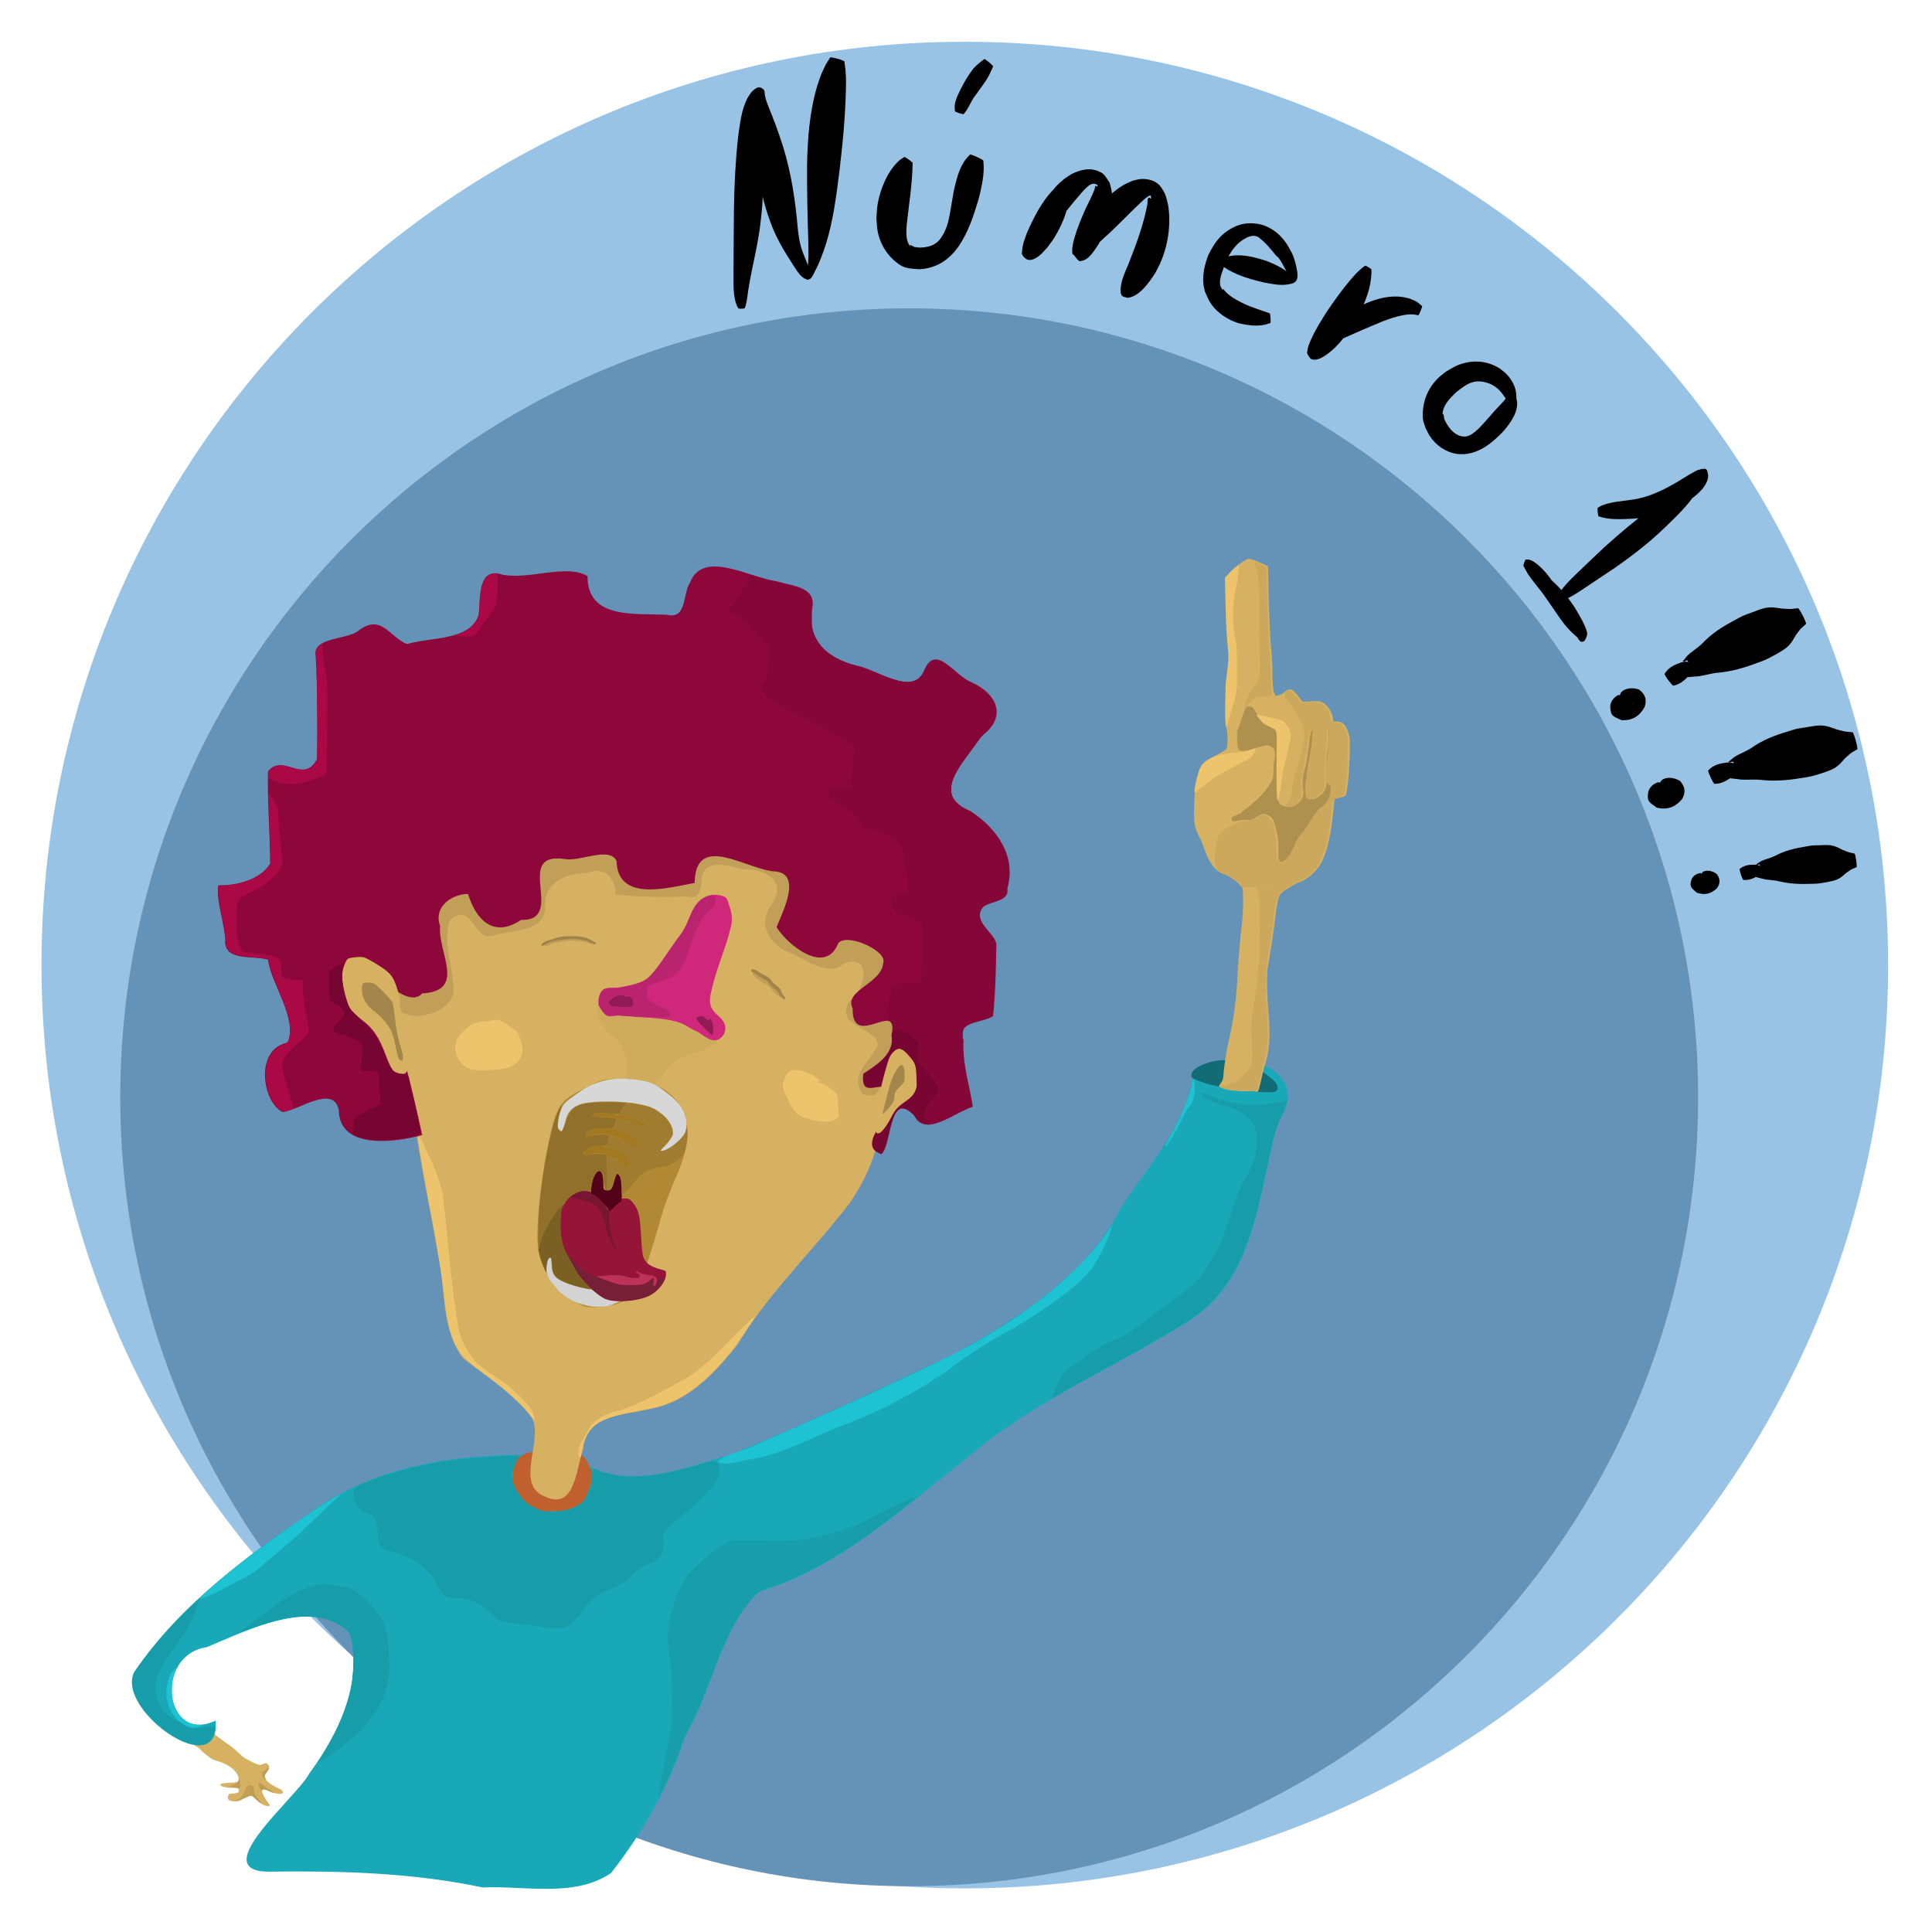 <?xml version="1.0"?>
<svg xmlns:rdf="http://www.w3.org/1999/02/22-rdf-syntax-ns#" xmlns="http://www.w3.org/2000/svg" xmlns:cc="http://creativecommons.org/ns#" xmlns:dc="http://purl.org/dc/elements/1.1/" id="svg2" viewBox="0 0 456.66 456.66" version="1.1">
 <g id="layer1" transform="translate(-60.382 -92.514)">
  <path id="path4676" d="m676.48 405.93c0 90.421-73.301 163.72-163.72 163.72-90.421 0-163.72-73.301-163.72-163.72 0-90.421 73.301-163.72 163.72-163.72 90.421 0 163.72 73.301 163.72 163.72z" transform="matrix(1.333 0 0 1.333 -395.08 -220.48)" fill="#98c3e4"/>
  <path id="path4676-9" d="m676.48 405.93c0 90.421-73.301 163.72-163.72 163.72-90.421 0-163.72-73.301-163.72-163.72 0-90.421 73.301-163.72 163.72-163.72 90.421 0 163.72 73.301 163.72 163.72z" transform="matrix(1.139 0 0 1.139 -308.75 -110.48)" fill="#6593b8"/>
  <g id="g4602" transform="matrix(.604 0 0 .604 19.129 97.849)">
   <path id="path3956" d="m171.89 697.75c-0.597-0.179-1.915-1.147-3.703-2.717-0.935-0.821-1.401-1.108-1.806-1.11-0.313-0.005-1.454 0.464-2.679 1.092-1.947 1-2.234 1.095-3.289 1.094-2.342-0.005-3.195-0.565-2.891-1.911 0.213-0.942 0.597-1.201 1.727-1.163 0.507 0.017 1.271-0.078 1.698-0.21 0.735-0.228 0.776-0.278 0.776-0.936 0-0.916-0.322-1.072-2.225-1.077-2.829-0.007-4.781-0.473-5.023-1.199-0.132-0.395 1.233-0.678 3.852-0.799 2.535-0.117 2.744-0.155 3.058-0.543 0.756-0.934 0.08-2.804-1.654-4.57-1.171-1.194-3.887-2.661-6.091-3.291-0.727-0.208-1.609-0.505-1.96-0.661-0.973-0.431-3.945-2.764-4.754-3.731-0.408-0.487-1.143-1.073-1.699-1.354-1.166-0.59-2.014-1.62-2.436-2.959-0.289-0.918-0.288-0.982 0.031-1.334 0.184-0.203 1.123-0.63 2.086-0.948 2.278-0.752 4.744-0.812 6.531-0.159 0.725 0.265 1.096 0.495 1.039 0.643-0.051 0.134 0.276 0.444 0.778 0.738 0.476 0.279 1.2 0.81 1.608 1.18 0.408 0.37 1.605 1.236 2.659 1.924 1.174 0.766 2.699 2.005 3.932 3.194 1.849 1.783 2.232 2.057 4.656 3.328 3.083 1.618 3.938 1.828 5.073 1.249 0.992-0.506 1.386-0.482 1.943 0.118 0.744 0.802 0.643 1.711-0.326 2.958-1.093 1.404-1.126 1.558-0.581 2.671 0.593 1.211 1.744 2.104 4.321 3.35 2.031 0.982 2.22 1.122 2.426 1.794 0.1 0.326 0.029 0.453-0.349 0.626-0.742 0.338-3.391-0.078-4.752-0.747-1.615-0.793-2.076-0.94-2.569-0.816-0.343 0.086-0.444 0.232-0.444 0.644 0 0.701 1.011 2.677 2.173 4.246 0.512 0.692 0.931 1.328 0.931 1.415 0 0.197-1.378 0.178-2.067-0.028z" fill="#d6b161"/>
   <path id="path3933" d="m257.22 729.8c-27.754-5.843-56.036-6.572-84.287-6.183-23.705-0.579 11.536-28.982 16.562-38.66 11.352-15.444 20.869-35.155 15.667-54.669-14.122-14.441-39.78-1.198-55.963 5.479-20.782 3.126-16.532 38.132 3.447 28.745 1.983 24.767-39.195-4.023-31.873-18.957 18.07-26.646 44.994-46.181 71.323-64.107 24.939-17.21 55.525-21.109 85.072-21.023-11.426 18.81 20.86 20.964 19.489 3.34 18.35 10.917 39.115 1.808 57.665-3.421 29.963-12.214 59.303-26.119 88.559-39.931 24.755-14.09 50.651-30.299 63.997-56.49 10.761-16.678 25.5-32.122 28.394-52.493 12.119-12.626 48.918-3.381 33.15 19.051-7.608 26.656-8.249 60.019-33.768 76.894-28.917 18.669-61.455 31.552-87.803 54.231-25.495 19.862-49.74 42.907-81.45 52.455-15.101 14.133-18.113 38.435-28.883 56.333-6.268 19.498-16.537 37.758-29.121 53.773-14.408 9.747-33.767 4.858-50.177 5.633z" fill="#19a8b7"/>
   <path id="path4138" d="m280.62 582.47c-1.074-0.231-3.692-1.457-5.355-2.509-1.489-0.941-2.426-1.969-4.261-4.673-1.885-2.777-2.272-4.133-2.037-7.147 0.161-2.073 0.856-4.77 1.471-5.707 0.574-0.876 3.168-2.507 4.236-2.664 0.485-0.071 2.52-0.526 4.522-1.01 3.609-0.873 3.673-0.879 7.303-0.724 3.91 0.167 5.394 0.482 7.624 1.615 2.69 1.366 3.22 1.915 4.601 4.764 0.702 1.449 1.331 3.024 1.398 3.499 0.228 1.631-0.378 4.361-1.479 6.66-0.575 1.202-1.241 2.644-1.48 3.205-0.612 1.439-3.3 3.101-6.725 4.157-1.845 0.569-8.076 0.908-9.818 0.534z" fill="#bf602e"/>
   <path id="path3151" d="m281.5 576.79c-11.634-4.507-1.027-20.941-4.712-30.398-7.33-9.594-17.56-16.284-27.031-23.413-9.077-11.444-6.925-27.191-10.02-40.741-2.845-16.779-6.54-33.396-8.864-50.254-2.877-15.488-14.036-30.214-9.081-46.481 4.11-14.158 5.479-31.385 18.862-40.343 16.893-13.662 37.857-20.563 58.921-24.613 17.126-4.262 35.037-6.122 52.401-2.007 21.283 3.236 41.593 13.57 55.065 30.619 5.004 6.116 9.012 13.306 11.686 20.64 0.01 19.18-0.945 38.392-5.086 57.183-1.28 14.938-7.3 29.092-17.14 40.408-13.439 16.654-28.815 31.86-39.84 50.327-8.91 11.058-19.329 22.352-34.062 24.836-10.207 2.601-24.805 1.922-26.111 15.781-2.674 7.108-2.989 24.178-14.988 18.459z" fill="#d6b161"/>
   <path id="path3960" d="m337.02 392.69c-6.368-3.913-18.521-2.881-25.746-4.153-3.783-0.549-4.854 3.146-8.807-4.053-0.295-8.966 5.624-6.246 7.791-6.786 4.607-1.071 9.955-1.414 13.186-5.356 4.145-4.914 7.28-10.584 11.289-15.609 4.089-5.213 3.834-14.285 12.614-15.43 5.248 0.143 5.513 1.341 6.113 3.677 1.194 2.96 1.684 6.26 0.732 9.36-1.784 7.577-5.079 14.695-6.931 22.258-0.682 3.164-2.176 6.827-0.018 9.768 1.494 2.555 6.622 4.397 4.357 9.537-3.769 5.594-8.254-0.227-10.838-1.186-1.309-0.553-2.554-1.251-3.743-2.028z" fill="#cf277a"/>
   <path id="path4016" d="m281.47 361.17c0.425-0.662 1.163-1.018 1.857-1.334 0.664-0.291 1.365-0.481 2.06-0.682 0.848-0.266 1.708-0.483 2.579-0.658 0.786-0.128 1.583-0.152 2.375-0.226 0.714-0.101 1.432-0.136 2.151-0.139 0.704-0.004 1.404 0.069 2.103 0.143 0.649 0.071 1.296 0.156 1.941 0.26 0.591 0.098 1.169 0.264 1.736 0.455 0.615 0.19 1.228 0.385 1.819 0.641 0.364 0.218 0.195 0.093 0.507 0.377 0.039 0.004-0.032 0.554-0.071 0.549-0.344 0.082-0.166 0.059-0.534 0.065-0.657-0.079-1.298-0.234-1.903-0.507-0.505-0.187-1.015-0.343-1.552-0.41-0.635-0.084-1.276-0.105-1.912-0.183-0.661-0.088-1.319-0.233-1.989-0.226-0.686-0.004-1.372 0.02-2.055 0.084-0.76 0.091-1.516 0.214-2.269 0.352-0.871 0.137-1.743 0.268-2.618 0.379-0.657 0.109-1.301 0.257-1.885 0.593-0.654 0.35-1.312 0.767-2.058 0.874-0.029 0.02-0.313-0.387-0.284-0.407z" fill="#c19f59"/>
   <path id="path4018" d="m363.11 371.8c0.114 0.007 0.23 0.001 0.343 0.02 1.049 0.182 2.02 0.817 2.923 1.342 1.211 0.711 2.363 1.512 3.436 2.417 0.899 0.802 1.653 1.747 2.432 2.662 0.497 0.58 0.969 1.182 1.464 1.764-0.021-0.004-0.072-0.03-0.063-0.011 0.036 0.074 0.1 0.132 0.152 0.196 0.321 0.4 0.463 0.485 0.401 0.984-0.077 0.218-0.014 0.129-0.182 0.272-0.008 0.03-0.437-0.084-0.429-0.114-0.115-0.078-0.062-0.046-0.157-0.1-0.043-0.013-0.133-0.038-0.17-0.057-0.039-0.02-0.074-0.091-0.112-0.07-0.034 0.019 0.092 0.112 0.054 0.103-0.269-0.064-0.327-0.59-0.638-0.528-0.613-0.533-1.205-1.09-1.759-1.685-0.574-0.626-1.088-1.311-1.72-1.881-1.06-0.802-2.278-1.351-3.382-2.09-1.04-0.708-2.132-1.439-2.847-2.498-0.051-0.018 0.203-0.744 0.254-0.726z" fill="#c19f59"/>
   <path id="path3925" d="m293.08 500.57c-6.987-3.648-12.244-10.939-14.006-19.429-1.341-6.459 0.28-25.564 3.454-40.726 3.517-16.796 4.415-18.237 14.56-23.37 7.18-3.632 7.254-3.651 14.155-3.62 15.259 0.069 24.596 6.942 26.044 19.169 0.597 5.041-0.859 11.076-4.882 20.236-1.941 4.418-4.262 10.663-5.159 13.876-3.954 14.17-8.114 26.654-9.636 28.912-2.837 4.209-7.407 6.469-14.067 6.956-5.557 0.406-6.016 0.318-10.465-2.004z" fill="#b18934"/>
   <path id="path3967" d="m310.95 385.21c-3.217-0.141-3.477-0.191-3.938-0.761-0.271-0.335-0.493-0.745-0.493-0.911 0-0.605 0.842-1.477 2.148-2.226 1.461-0.838 2.372-0.933 3.858-0.403 0.534 0.191 1.029 0.253 1.1 0.138 0.071-0.115 0.596-0.014 1.166 0.223 1.05 0.437 1.13 0.576 1.375 2.417 0.214 1.608-0.241 1.741-5.216 1.523z" fill="#901b55"/>
   <path id="path3969" d="m343.73 393.27c-3.198-3.239-3.487-3.91-1.876-4.354 1.062-0.293 1.529-0.123 2.877 1.048 0.934 0.812 1.633 1.011 1.056 0.301-0.312-0.383-0.298-0.414 0.119-0.258 0.26 0.098 0.519 0.177 0.574 0.177 0.056 0 0.279 0.343 0.495 0.762 0.263 0.509 0.394 1.496 0.394 2.969 0 1.847-0.067 2.208-0.411 2.208-0.226 0-1.678-1.284-3.228-2.853z" fill="#901b55"/>
   <g id="g3977" transform="matrix(.256 0 0 .256 228.12 369.57)">
    <path id="path3946" d="m1278 188.83c-12.239-1.501-28.294-3.864-35.677-5.251-23.748-4.461-45.686-12.465-45.639-16.651 0.093-8.413 6.501-13.694 24.49-20.183 18.127-6.539 48.863-5.567 66.669 2.107 7.789 3.357 25.764 16.181 35.341 25.213 6.361 5.999 7.52 13.553 2.492 16.243-4.194 2.244-21.755 1.7-47.676-1.479z" fill="#116c76"/>
    <path id="path3950" d="m1270.1 189.63c-14.22-0.972-19.536-1.431-31.304-6.682 2.445-5.995 6.52-7.782 6.979-15.69 0.903-15.548 4.655-39.504 9.151-58.435 6.428-27.064 10.785-60.229 12.344-93.962 1.019-22.038 4.514-63.038 7.003-82.143 1.024-7.857 1.789-23.078 1.701-33.824-0.143-17.429-0.483-19.973-3.145-23.571-3.924-5.304-15.866-14.329-20.495-15.489-2.015-0.505-6.718-2.231-10.45-3.836-9.02-3.878-18.087-16.5-24.1-33.548-2.442-6.924-6.24-16.158-8.441-20.521-7.932-15.727-9.002-22.288-8.136-49.892 0.654-20.839 1.419-27.424 4.565-39.303 6.619-24.988 6.435-24.744 26.272-34.858 9.506-4.846 17.938-10.036 18.74-11.534 1.853-3.462 1.883-20.276 0.053-29.924-0.772-4.072-1.439-21.356-1.481-38.409-0.064-25.652 0.425-33.543 2.833-45.7 3.482-17.583 3.662-30.641 0.675-48.878-1.603-9.79-2.298-25.57-2.494-56.635l-0.272-43.063 4.388-5.508c5.13-6.44 21.371-19.09 27.458-21.388 3.706-1.399 5.864-0.897 17.617 4.089 7.367 3.126 13.715 5.987 14.108 6.358 0.393 0.371 0.748 5.923 0.79 12.339 0.239 36.886 2.587 98.347 4.331 113.33 1.112 9.557 2.022 26.637 2.022 37.955 0 25.01 2.441 36.143 7.577 34.56 4.793-1.478 10.704-4.694 11.757-6.397 0.519-0.84 2.575-2.147 4.569-2.905 4.775-1.815 8.573 0.709 16.136 10.726l5.838 7.733 13.133-0.697c10.875-0.577 13.976-0.25 18.039 1.905 6.474 3.434 13.971 14.618 15.174 22.639l0.959 6.391h5.999c7.705 0 12.572 4.818 16.692 16.523 2.739 7.779 2.924 10.653 2.247 34.905-0.82 29.381-4.002 59.31-6.579 61.889-0.925 0.925-5.025 2.325-9.111 3.111l-7.429 1.429-1.643 16.692c-4.016 40.796-10.563 67.95-20.242 83.957-6.682 11.051-21.032 23.443-30.87 26.659-3.985 1.302-12.525 5.823-18.98 10.046-11.022 7.212-11.873 8.133-13.997 15.162-1.244 4.116-2.898 12.948-3.676 19.627-2.933 25.17-9.933 72.523-12.16 82.252-2.58 11.275-2.281 38.282 0.845 76.319 2.388 29.051 1.278 51.858-3.266 67.143-1.986 6.679-4.956 17.929-6.601 25-1.856 7.982-4.549 21.846-7.023 25.393-10.405-1.141-4.189-1.104-12.448-0.978-4.681 0.071-11.725-0.091-15.654-0.359z" fill="#d6b161"/>
    <path id="path3975" d="m1333.9-160.62c-1.714-0.592-2.682-1.531-3.395-3.292-0.563-1.39-0.568-1.52-0.493-11.63 0.082-11.009-0.043-13.342-1.224-22.831-0.761-6.121-1.035-7.523-2.171-11.139-0.349-1.111-1.185-4.184-1.857-6.827-2.292-9.013-4.714-12.815-9.707-15.241-2.792-1.356-6.297-2.554-7.475-2.554-2.976 0-5.302 1.031-9.555 4.237-3.346 2.522-5.573 3.739-8.503 4.645-1.612 0.499-2.378 0.548-9.209 0.596-8.038 0.056-9.311 0.194-14.99 1.633-3.462 0.877-4.958 0.963-5.518 0.317-0.646-0.745-1.21-2.849-1.21-4.509 0-1.477 0.052-1.619 0.812-2.214 0.586-0.458 0.9-0.563 1.127-0.374 0.229 0.19 1.407-0.292 4.302-1.762 2.482-1.259 4.641-2.173 5.721-2.42 1.991-0.455 3.822-1.376 3.822-1.922 0-0.275-0.234-0.352-0.884-0.29-1.104 0.105-1.215 0.204 3.465-3.108 9.459-6.693 21.476-17.03 27.31-23.492 8.891-9.849 14.485-18.245 16.886-25.344l0.909-2.688 0.213-7.071c0.294-9.774 0.557-13.013 1.588-19.572 1.341-8.527 1.249-11.192-0.519-15.026-1.178-2.554-1.739-3.092-4.727-4.536-1.553-0.751-3.366-1.5-4.029-1.665-2.018-0.504-5.001-0.193-8.012 0.834-3.94 1.344-5.8 1.857-9.849 2.712-4.566 0.965-6.879 1.714-10.733 3.479-3.384 1.55-3.11 1.513-9.218 1.223-4.58-0.218-6.07-0.492-6.774-1.245-0.282-0.302-1.016-2.027-1.631-3.832l-1.118-3.283-0.163-4.925c-0.513-15.479-0.514-15.698-0.048-17.299 0.242-0.833 0.997-2.696 1.678-4.14s1.523-3.753 1.871-5.133 1.503-4.857 2.565-7.729c1.062-2.872 2.372-6.64 2.912-8.373 1.137-3.655 2.741-7.754 3.626-9.267 0.456-0.779 0.991-1.237 2.047-1.754 1.263-0.618 1.713-0.699 3.852-0.695 4.306 0.008 5.097 0.653 9.115 7.438 4.221 7.127 7.757 12.027 11.347 15.727 4.053 4.176 5.786 5.317 10.749 7.076 8.528 3.024 10.022 3.955 11.301 7.042 1.435 3.465 1.396 2.678 1.184 23.925-0.17 16.977-0.265 20.258-0.718 24.749-0.941 9.334-0.94 14.19 0.01 29.547 0.133 2.153 0.29 8.744 0.35 14.647 0.06 5.903 0.159 11.301 0.22 11.996 0.065 0.736 0.489 2.05 1.018 3.15 0.499 1.038 0.907 2.012 0.907 2.164 0 0.657 1.917 2.461 3.256 3.065 3.12 1.405 6.707 2.624 8.792 2.988 1.787 0.312 2.697 0.333 4.861 0.115 4.269-0.43 5.563-0.951 10.239-4.129 4.523-3.074 6.329-5.422 8.859-11.52 1.086-2.618 1.216-3.141 1.314-5.309 0.092-2.044-0.018-2.991-0.735-6.313-0.83-3.844-0.843-4.001-0.782-9.464 0.086-7.8 0.686-12.153 2.592-18.814 2.658-9.289 4.061-16.148 4.545-22.223 0.149-1.875 0.672-5.796 1.161-8.713 1.172-6.99 1.432-8.849 2.36-16.863 0.99-8.543 1.522-10.695 3.712-15.005 0.931-1.832 1.77-3.284 1.863-3.226 0.243 0.15 0.47 1.813 0.723 5.3 0.318 4.395-0.05 10.78-0.947 16.41-0.42 2.639-0.834 5.764-0.92 6.945-0.331 4.572-0.698 6.878-1.522 9.561-0.47 1.532-1.041 4.014-1.269 5.514-0.228 1.5-0.858 5.456-1.402 8.789s-1.22 8.05-1.502 10.48c-0.747 6.423-1.592 11.517-2.893 17.425-1.151 5.228-1.445 20.459-0.457 23.612 0.58 1.848 2.059 4.732 2.686 5.235 0.838 0.672 7.966 0.648 9.759-0.034 1.946-0.74 8.356-4.917 10.279-6.698 2.315-2.146 4.436-5.164 5.792-8.244 2.098-4.766 1.94-2.599 2.111-29.024l0.153-23.612 0.919-5.177c1.334-7.516 2.214-18.467 2.214-27.556 0-6.81 0.013-6.986 0.568-7.802 0.659-0.967 1.341-1.456 1.629-1.167 0.315 0.316 0.207 15.643-0.129 18.342-0.164 1.319-0.465 3.649-0.667 5.177-0.203 1.528-0.604 5.335-0.891 8.46-0.287 3.125-0.689 7.112-0.893 8.859-1.151 9.885-2.134 26.733-2.14 36.674 0 6.76-0.01 6.732 1.858 8.454 0.906 0.835 1.617 1.198 3.429 1.749l2.286 0.696v1.441c0 0.793-0.129 1.761-0.287 2.152-0.429 1.062-0.773 5.791-0.723 9.929 0.05 4.072 0.143 3.788-2.05 6.223-0.518 0.576-1.517 2.207-2.219 3.624-1.836 3.708-4.163 6.394-6.618 7.641-1.027 0.521-3.174 1.889-4.771 3.039-2.219 1.598-3.309 2.595-4.622 4.229-2.719 3.384-6.168 8.701-7.696 11.861-0.772 1.597-2.054 3.876-2.849 5.063-0.795 1.187-2.655 4.068-4.133 6.402-3.422 5.403-3.655 5.702-8.504 10.895-2.226 2.384-4.62 5.176-5.32 6.203-1.379 2.025-6.566 12.185-7.825 15.331-0.428 1.068-1.268 3.419-1.868 5.225-1.529 4.605-1.646 4.841-3.837 7.751-3.65 4.848-6.925 7.863-10.517 9.679-1.987 1.004-2.307 1.035-4.147 0.4z" fill="#ae904f"/>
   </g>
   <path id="path4004" d="m405.85 419.21c-5.536-7.648 3.58-13.118 6.025-19.201-0.979-7.266-17.141-6.728-11.206-17.068 6.302-4.106 9.223-19.149-2.192-14.637-6.223 5.377-14.897-1.834-21.197-4.365-8.235-3.293-12.753-11.207-6.812-19.028 5.852-8.838-2.593-13.861-10.93-13.549-6.935-1.529-16.808-5.081-16.755 5.612-0.544 3.317-1.444 6.173-5.402 5.042-9.368 0.279-18.761 0.24-28.084-0.811-0.282-6.48-4.241-11.227-11.237-8.462-8.524 0.055-17.405 4.092-16.371 13.988-0.927 9.47-13.275 8.213-20.147 10.517-8.168 2.892-8.099-13.816-17.108-6.103-3.006 8.043 0.764 17.072 1.272 25.415 1.979 9.443-12.921 14.736-20.088 10.823-2.601-6.42-2.126-14.45-10.492-15.942-2.697-7.163-15.543 3.678-10.116-5.646 4.33-6.039 10.235 0.236 14.595 2.912 3.567-1.276 1.194-12.163 1.401-16.525-1.707-8.374-0.352-17.581 4.824-24.498 8.955-6.662 19.598-10.781 29.697-15.456 14.532-6.193 30.63-6.782 46.175-7.875 23.847 0.077 47.575 4.65 70.151 12.187 11.824 3.838 21.842 11.626 31.431 19.276 11.852 12.409 15.577 29.819 19.251 46.009 1.371 10.778-2.306 21.894-8.316 30.796-2.013 4.321-1.978 9.142-8.371 6.591z" fill="#c19f59"/>
   <path id="path3929" d="m411.18 441.87c-6.83-5.098 10.243-16.862 5.089-24.571-4.324-3.038-11.171 4.047-10.171-5.954 5.22-3.385 12.59-7.955 11.038-15.126 3.41-14.616-15.509 6.099-15.159-10.375-3.638-7.176 11.398-9.656 11.968-17.915 1.736-4.577-14.323-11.956-17.642-7.594-5.026 12.835-20.18 0.278-24.091-6.357 2.243-5.737 9.89-20.374-0.082-21.74-11.021-0.27-31.713-15.936-31.993 4.456-10.188 1.799-30.186 7.718-30.565-8.653-2.883-5.763-14.46 0.48-20.364-0.72-20.493-2.914 1.047 24.251-17.008 23.846-10.701 7.212-17.654-0.029-20.743-10.158-6.626 0.027-13.628 5.3-10.919 12.489-1.041 10.431 10.535 25.437-7.02 26.416-7.216 8.073-24.432-18.13-16.782-0.123 8.519 17.533 12.61 36.68 16.785 55.561-10.307 2.879-32.543 5.923-32.626-9.81-2.149-10.084-15.565 0.052-21.887 0.813-7.859-3.322-11.444-24.49 1.825-27.196 4.157-9.365-6.74-23.348-7.612-32.423-5.611-1.817-17.599 0.935-16.763-7.903-0.42-6.687-3.744-15.713-2.676-21.235 7.37 0.129 16.241-2.155 20.221-8.389 0.014-12.074-1.164-24.261-0.824-36.217 6.093-7.301 13.652 5.289 19.135-4.671 0.344-13.411 0.28-27.053-0.486-40.506-1.349-7.198 11.922-6.329 16.436-9.595 9.271-7.547 12.875 2.861 19.406 4.972 9.054-2.789 24.824-1.163 27.975-11.496 0.642-6.246-0.491-18.974 9.197-15.658 10.698 2.125 25.094-4.352 33.375 0.577-0.12 17.396 19.436 14.384 31.358 15.16 7.588 1.783 5.854-8.415 8.788-12.711 5.085-12.984 23.384-1.772 33.724-0.47 6.477 2.037 16.138 2.08 13.97 11.174-1.812 12.185 6.267 19.062 17.235 21.804 7.886 1.327 21.93 12.204 26.477 2.323 4.639-11.666 12.093 1.883 18.626 4.226 10.419 4.647 14.181 13.903 3.75 21.332-5.584 9.316-20.626 22.381-4.184 29.043 10.377 6.696 18.216 17.581 14.542 30.365 0.904 5.29-6.379 4.799-9.513 7.238-4.424 5.806 4.53 9.881 5.238 14.541-0.175 9.399-0.352 18.809-1.291 28.17-4.733 3.013-14.276 1.714-11.546 9.504-0.645 8.922 2.321 17.273 3.617 25.947-7.128 2.206-18.648 12.323-23.003 3.417-10.123-10.263-8.529 11.799-12.843 15.218-0.661-0.343-1.322-0.686-1.984-1.029z" fill="#8d073b"/>
   <path id="path3984" d="m223.66 410.96c-2.014-0.856-2.338-1.377-4.603-7.403-2.457-6.537-4.854-10.064-8.881-13.068-1.06-0.791-2.675-2.211-3.587-3.157-1.477-1.53-1.773-2.094-2.691-5.13-1.608-5.318-2.07-9.264-1.375-11.741 0.32-1.139 0.869-2.572 1.221-3.183 0.601-1.044 0.791-1.133 3.123-1.465 1.366-0.194 3.078-0.204 3.804-0.022 0.727 0.182 3.211 1.524 5.521 2.983 5.057 3.193 6.12 4.555 7.707 9.867 0.939 3.144 1.013 3.779 0.791 6.832-0.134 1.851-0.385 4.156-0.557 5.123-0.913 5.126-0.182 9.459 2.593 15.358 1.119 2.381 1.252 2.883 1.028 3.885-0.372 1.662-1.863 2.07-4.095 1.121z" fill="#d6b161"/>
   <path id="path3992" d="m411.11 434.19c-0.251-0.654 0.007-3.117 0.535-5.105 0.259-0.973 0.264-1.593 0.017-1.891-0.684-0.825 1.005-9.855 3.35-17.91 1.345-4.618 1.53-5.024 3.017-6.595 1.766-1.866 3.355-1.433 5.937 1.619 2.663 3.148 2.724 3.314 2.963 8.055 0.207 4.108 0.168 4.471-0.655 6.128-0.624 1.257-1.486 2.188-3.009 3.25-3.871 2.7-4.627 3.522-6.299 6.852-2.424 4.827-5.152 7.433-5.857 5.596z" fill="#d6b161"/>
   <path id="path3996" d="m224.39 405.49c-0.288-0.452-0.876-2.695-1.308-4.984-0.432-2.289-1.176-4.918-1.654-5.843-1.318-2.548-3.955-5.675-6.156-7.301-3.522-2.602-5.354-5.612-5.342-8.776 0.01-2.555 0.279-2.947 2.022-2.947 0.867 0 2.039 0.176 2.605 0.391 1.267 0.482 6.846 6.228 7.353 7.574 0.203 0.54 0.641 3.282 0.972 6.094 0.638 5.417 0.869 6.598 2.245 11.452 1.009 3.559 1.11 5.163 0.326 5.163-0.297 0-0.775-0.37-1.062-0.822z" fill="#a3864b"/>
   <path id="path4000" d="m413.72 426.63c2.562-10.365 3.316-12.856 4.7-15.519 2.365-4.551 3.892-4.127 3.892 1.083 0 2.245-0.047 2.361-1.593 3.902-1.935 1.929-2.424 2.814-2.425 4.394-0.001 1.469-0.795 2.818-3.073 5.228-1.431 1.513-1.688 1.669-1.501 0.913z" fill="#a3864b"/>
   <path id="path4008" d="m316.96 388.92c-1.846-0.132-5.116-0.258-7.267-0.281-4.489-0.048-4.369 0.004-6.095-2.624-0.977-1.488-1.013-1.617-0.901-3.26 0.133-1.955 0.774-3.445 1.808-4.2 0.582-0.425 1.298-0.555 3.873-0.703 3.85-0.22 9.412-1.554 11.811-2.833 1.999-1.065 4.112-3.326 7.127-7.625 1.263-1.8 3.748-5.32 5.523-7.822s3.605-5.389 4.067-6.417c0.462-1.028 1.208-2.711 1.658-3.741 1.868-4.269 4.107-6.691 6.972-7.542 1.225-0.364 1.324-0.356 2.029 0.166 0.961 0.711 1.029 0.931 0.723 2.363-0.262 1.229-0.258 1.225-3.745 4.408-2.008 1.833-4.21 6.456-6.526 13.701-1.178 3.685-1.727 4.902-3.287 7.284-1.055 1.611-1.748 2.355-2.922 3.139-1.659 1.108-2.078 1.285-6.974 2.948l-3.228 1.097-0.085 2.071-0.085 2.071 1.044 1.311c0.786 0.987 1.445 1.486 2.667 2.019 0.893 0.389 2.231 0.995 2.973 1.347 2.212 1.047 3.096 2.677 1.732 3.195-0.796 0.303-8.23 0.262-12.894-0.071zm-1.042-3.899c0.399-0.291 0.449-0.556 0.304-1.61-0.217-1.584-0.83-2.208-2.413-2.456-0.682-0.107-1.716-0.274-2.299-0.372-0.787-0.132-1.351-0.048-2.195 0.327-3.431 1.524-3.822 3.844-0.712 4.219 2.681 0.324 6.806 0.262 7.313-0.109z" fill="#ba236d"/>
   <path id="path4042" d="m280.08 360.9c0.419-0.659 1.138-1.034 1.812-1.384 0.613-0.3 1.27-0.482 1.93-0.642 0.559-0.151 1.106-0.347 1.65-0.545 0.612-0.198 1.242-0.328 1.868-0.469 0.706-0.165 1.42-0.278 2.144-0.317 0.537-0.004 1.072 0.009 1.609 0.002 0.538-0.018 1.076-0.019 1.614-0.023 0.545-0.005 1.089-0.004 1.634 0.008 0.561 0.03 1.114 0.125 1.66 0.253 0.473 0.105 0.949 0.194 1.42 0.309 0.403 0.088 0.779 0.256 1.136 0.457 0.288 0.163 0.577 0.324 0.884 0.45 0.29 0.131 0.586 0.246 0.873 0.384 0.234 0.116 0.405 0.312 0.644 0.416 0.171 0.079 0.334 0.166 0.495 0.263 0.044 0.004-0.013 0.619-0.056 0.615-0.191 0.009-0.378 0.008-0.567-0.028-0.268-0.073-0.538-0.147-0.779-0.29-0.263-0.138-0.556-0.201-0.837-0.291-0.338-0.145-0.667-0.31-0.974-0.512-0.27-0.151-0.537-0.296-0.851-0.333-0.493-0.057-0.99-0.102-1.471-0.233-0.491-0.114-0.978-0.263-1.484-0.3-0.528-0.045-1.057-0.02-1.586-0.027-0.542-0.005-1.084-0.015-1.626-0.045-0.494-0.012-0.984-0.008-1.468 0.11-0.7 0.133-1.406 0.214-2.116 0.263-0.602 0.057-1.2 0.136-1.776 0.329-0.58 0.146-1.157 0.31-1.746 0.42-0.591 0.15-1.164 0.341-1.685 0.668-0.645 0.368-1.283 0.827-2.032 0.941-0.032 0.023-0.353-0.429-0.321-0.451z" fill="#9f8349"/>
   <path id="path4046" d="m362.37 370.55c0.936-0.207 1.801 0.285 2.57 0.76 0.673 0.519 1.395 0.945 2.166 1.301 0.912 0.382 1.717 0.873 2.445 1.541 0.521 0.463 0.821 1.098 1.275 1.616 0.259 0.295 0.146 0.269 0.327 0.292 0.568 0.521 1.258 0.895 1.804 1.441 0.202 0.203 0.39 0.419 0.585 0.628 0.458 0.611 0.583 1.379 0.93 2.044 0.308 0.419 0.678 0.777 0.955 1.222 0.129 0.207 0.179 0.414 0.192 0.653 0.015 0.038-0.522 0.246-0.537 0.208-0.204-0.124-0.391-0.257-0.552-0.437-0.428-0.405-0.889-0.783-1.21-1.285-0.34-0.576-0.568-1.226-1.049-1.707-0.602-0.522-1.276-0.957-1.863-1.501-0.194-0.208-0.395-0.411-0.583-0.625-0.357-0.406-0.675-0.885-0.971-1.337-0.004-0.006 0.014-0.002 0.021-0.004-0.621-0.606-1.44-0.9-2.185-1.324-0.755-0.447-1.464-0.956-2.199-1.431-0.712-0.424-1.475-0.77-2.136-1.272-0.055-0.001-0.041-0.784 0.015-0.783z" fill="#9f8349"/>
   <path id="path4116" d="m326.85 441.33c0-0.143 0.559-0.731 1.241-1.305 0.683-0.575 1.786-1.864 2.452-2.865 1.16-1.744 1.206-1.876 1.093-3.159-0.24-2.735-2.242-5.57-5.514-7.809-2.344-1.604-3.762-2.138-7.891-2.971-6.225-1.256-17.357-1.354-21.876-0.193-3.828 0.984-5.965 3.139-6.792 6.847-0.401 1.801-1.161 3.767-1.548 4.006-0.11 0.068-0.487-0.218-0.839-0.636-0.616-0.732-0.633-0.835-0.479-2.853 0.161-2.11 0.676-4.045 1.599-6.008 0.554-1.178 2.065-2.641 4.24-4.107 0.783-0.528 2.195-1.53 3.136-2.227 3.123-2.312 8.552-4.286 12.783-4.647 4.464-0.381 11.476 0.324 14.301 1.438 2.091 0.824 2.995 1.37 5.949 3.59 5.108 3.84 6.851 6.126 7.969 10.449 0.434 1.68 0.332 4.12-0.23 5.487-0.964 2.345-6.233 6.685-8.569 7.058-0.67 0.107-1.026 0.074-1.026-0.096z" fill="#d7d7d7"/>
   <path id="path4118" d="m299.33 502.38c-1.854-0.297-5.416-1.36-6.632-1.977-2.143-1.089-5.042-3.186-5.917-4.28-0.503-0.629-1.476-1.798-2.162-2.599-1.586-1.851-2.186-3.049-2.405-4.795-0.22-1.763 0.259-4.442 0.911-5.094 0.753-0.753 1.009-0.194 1.059 2.313 0.051 2.56 0.439 3.749 1.625 4.988 2.355 2.459 11.543 5.118 18.01 5.212 2.932 0.043 3.287-0.004 5.015-0.645 2.241-0.833 4.309-2.542 4.918-4.065 0.384-0.96 0.379-1.077-0.1-2.518-0.277-0.831-0.773-1.877-1.102-2.323-1.567-2.124 0.038-1.555 2.022 0.717 0.708 0.81 1.569 2.089 1.913 2.842 0.538 1.175 0.606 1.584 0.484 2.897-0.378 4.053-2.572 6.103-9.388 8.775-1.281 0.502-2.081 0.633-4.248 0.694-1.468 0.041-3.271-0.021-4.005-0.139z" fill="#d3d3d3"/>
   <path id="path4144" d="m161.52 690.98c-0.17-0.118-0.747-0.225-1.567-0.29-1.465-0.117-1.987-0.21-1.987-0.354 0-0.121 0.307-0.246 0.604-0.246 0.339 0 2.35-1.045 2.716-1.412 0.334-0.334 0.416-0.541 0.484-1.228 0.058-0.577 0.165-0.601 0.314-0.072 0.348 1.234 0.301 3.091-0.09 3.548-0.189 0.221-0.228 0.225-0.475 0.054z" fill="#bf9d56"/>
   <path id="path4148" d="m169.7 696.37c-1.077-0.822-1.52-1.253-2.328-2.264-1.015-1.271-1.335-1.923-1.524-3.103-0.088-0.551-0.132-1.031-0.097-1.066 0.138-0.138 1.076-0.053 1.322 0.119 0.335 0.234 0.485 0.721 0.622 2.014 0.103 0.974 0.151 1.103 0.722 1.942 0.337 0.494 0.945 1.27 1.351 1.723 0.62 0.691 0.905 1.177 0.691 1.177-0.027 0-0.368-0.244-0.759-0.542z" fill="#bc9b55"/>
   <path id="path4156" d="m171.8 687.46c-0.465-0.252-0.983-1.531-0.933-2.303l0.038-0.593 0.885-0.536c0.487-0.295 0.971-0.667 1.076-0.827 0.232-0.354 0.649-0.392 0.649-0.059 0 0.128-0.357 0.769-0.794 1.426-0.436 0.657-0.825 1.319-0.864 1.472-0.057 0.226 0.093 0.763 0.424 1.511 0.061 0.137-0.124 0.102-0.48-0.091z" fill="#bd9c56"/>
   <path id="path4160" d="m174.12 692.3c-1.952-0.813-2.188-0.895-2.55-0.895-0.2 0-0.465 0.102-0.589 0.226-0.156 0.156-0.286 0.193-0.417 0.12-0.263-0.147-0.884-1.269-1.051-1.899-0.196-0.738-0.086-0.995 0.428-0.995 0.353 0 0.582 0.153 1.511 1.013 0.873 0.808 1.267 1.081 1.948 1.348 0.567 0.222 1.065 0.533 1.485 0.924 0.347 0.324 0.55 0.589 0.45 0.589-0.1-0-0.646-0.194-1.214-0.43z" fill="#bc9b55"/>
   <path id="path4168" d="m160.59 695.73c1.327-0.816 1.621-1.023 2.155-1.52 0.705-0.656 1.009-1.133 1.26-1.978 0.371-1.251 1.181-2.529 1.602-2.528 0.167 0.001 0.203 0.14 0.208 0.819 0.008 1.021 0.289 1.868 0.916 2.763 0.267 0.381 0.466 0.713 0.441 0.738-0.025 0.024-0.22-0.005-0.434-0.067-0.497-0.143-1.101 0.065-3.343 1.151-1.439 0.697-1.803 0.824-2.488 0.869l-0.802 0.052 0.485-0.298z" fill="#c19f57"/>
   <path id="path4174" d="m193.08 680.19c5.974-9.335 11.077-19.538 13.017-30.534 0.57-6.054 0.976-12.328-0.558-18.274-1.333-3.325-5.093-4.809-8.163-6.167-9.202-3.198-19.167-0.683-28.083 2.266-2.821 0.914-5.527 2.154-8.355 3.042 4.782-3.453 9.616-6.897 14.252-10.572 4.69-3.575 10.063-6.236 15.611-8.179 4.249-0.969 8.707-0.266 12.942 0.436 5.91 1.629 9.591 6.961 13.323 11.425 2.777 3.459 2.67 8.178 3.248 12.363 0.372 5.933 0.817 12.107-1.378 17.772-2.023 6.016-6.079 11.158-10.445 15.669-4.962 4.162-9.995 8.451-15.742 11.457l-0.006-0.116 0.337-0.586z" fill="#179caa"/>
   <path id="path4176" d="m326.01 694.03c1.432-10.167 3.876-20.192 5.471-30.313 0.063-9.579-0.291-19.171-1.73-28.653-0.901-9.783 2.754-19.273 7.649-27.546 5.326-5.111 10.601-11.105 17.742-13.547 10.251-0.151 20.605 0.952 30.758-0.779 9.074-1.782 17.905-4.755 25.904-9.447 5.027-2.64 10.18-5.093 15.541-6.971-15.794 12.978-32.493 25.431-51.505 33.31-4.739 2.246-10.757 2.569-13.829 7.394-10.666 12.729-14.383 29.343-21.208 44.137-2.403 5.15-5.279 10.07-6.905 15.553-2.449 5.768-4.54 11.841-7.863 17.144l-0.026-0.282h-0z" fill="#189dab"/>
   <path id="path4184" d="m280.64 627.91c-6.039-1.52-12.585-0.888-18.378-3.302-3.833-4.762-9.245-8.335-15.604-8.113-6.751 1.092-6.813-6.689-10.686-10.088-4.222-4.445-9.877-7.5-15.951-8.415-6.756-1.843-1.027-11.594-7.49-14.387-5.316-1.699-9.293-10.345-1.843-11.94 19.057-7.902 39.783-10.478 60.276-10.824 0.982 0.539-3.585 6.121-2.214 9.009 1.069 8.451 10.173 14.574 18.453 12.766 4.826-0.449 10.281-2.607 11.537-7.831 2.946-2.677-1.251-11.658 4.887-7.608 14.271 4.596 29.022-0.453 42.878-4.063 6.168-0.814 2.762 8.77-0.713 10.911-4.713 6.516-11.815 10.552-17.366 16.256-1.338 1.632-0.084 4.34-0.498 6.381 0.037 6.658-8.85 5.927-11.81 10.672-5.273 5.991-15.175 5.974-19.174 13.387-2.998 3.918-6.632 8.888-12.285 7.654-1.347-0.057-2.713-0.112-4.021-0.464z" fill="#179caa"/>
   <path id="path4190" d="m480.06 537.97c1.838-4.593 3.501-9.88 8.175-12.368 5.596-4.043 11.037-8.461 17.681-10.702 7.498-3.351 13.268-9.452 20.156-13.811 6.022-4.516 12.354-9.151 15.76-16.088 5.322-7.667 7.343-16.825 10.44-25.466 1.612-5.63 5.689-10.091 7.302-15.68 0.655-5.277 1.723-12.236-3.382-15.729-4.853-4.417-12.192-3.918-17.281-7.802-2.069-3.914 5.713 1.405 7.628 1.317 8.187 2.795 17.226 2.409 25.467 0.096-1.378 5.594-4.867 10.502-5.645 16.341-4.902 19.508-7.092 40.624-19.426 57.258-8.007 11.215-20.983 16.875-32.448 23.771-11.387 6.334-22.772 12.713-34.196 18.956l-0.229-0.093z" fill="#179caa"/>
   <path id="path4194" d="m144.07 673.9c-6.877-1.74-12.789-6.139-17.538-11.291-3.239-3.52-6.006-7.874-6.482-12.728-0.259-3.054 1.661-5.577 3.398-7.868 6.691-8.969 14.16-17.393 22.474-24.89 1.002-0.44-0.842 2.754-0.882 3.664-1.187 3.927-2.892 7.724-5.482 10.935-3.976 5.666-8.734 11.18-10.312 18.094-0.742 4.138 1.107 8.327 3.561 11.561 2.348 2.544 5.829 3.459 8.576 5.457 3.034 1.728 6.522 0.43 9.72 0.041 2.928-0.528 0.656 3.925-0.224 5.13-1.536 2.176-4.45 2.071-6.809 1.894z" fill="#179caa"/>
   <path id="path4198" d="m142.32 666.93c-1.469-0.433-2.771-1.264-3.905-2.278-2.443-1.874-3.843-4.78-4.608-7.699-0.59-2.217-0.586-4.569-0.007-6.788 0.425-1.627 0.708-3.419 1.916-4.684 0.479-0.471 1.241-1.623 1.711-1.576-0.936 2.345-1.896 4.767-1.869 7.336-0.052 2.352-0.08 4.768 0.772 7.003 1.068 3.291 3.448 6.361 6.838 7.439 1.532 0.468 3.147 0.427 4.73 0.535-1.345 0.584-2.793 0.917-4.241 1.112-0.458-0.084-0.897-0.251-1.337-0.399z" fill="#1dc2d3"/>
   <path id="path4202" d="m146.32 616.91c1.688-2.189 4.05-3.859 6.091-5.741 12.068-10.332 25.048-19.53 38.12-28.535 3.664-2.453 7.353-4.925 11.307-6.883-6.13 5.67-12.05 11.585-18.187 17.255-4.564 3.987-9.355 7.705-13.845 11.778-3.498 2.973-7.878 4.574-11.78 6.919-3.68 2.006-7.471 3.857-11.432 5.232l-0.272-0.025z" fill="#1dc2d3"/>
   <path id="path4206" d="m349.14 563.2c3.287-3.307 10.804-4.172 15.508-6.94 28.001-12.145 55.934-24.535 83.133-38.4 21.213-12.173 42.227-26.684 55.83-47.414-1.492 6.041-4.616 11.684-7.831 16.997-8.171 9.537-19.148 16.151-29.623 22.857-9.539 4.937-18.593 10.726-27.142 17.22-11.803 8.213-24.487 15.08-37.896 20.281-12.983 4.669-25.026 12.037-38.774 14.402-4.078 0.392-9.454 2.92-13.204 0.997z" fill="#1dc2d3"/>
   <path id="path4208" d="m524.22 439.64c-0.007-0.189 0.675-1.499 1.516-2.913 4.129-6.939 8.226-16.647 8.959-21.227 0.499-3.123 1.163-2.3 1.163 1.443 0 3.284-1.081 6.673-2.386 7.48-0.252 0.156-1.776 2.956-3.386 6.222-2.484 5.04-5.821 10.157-5.866 8.995z" fill="#1dc2d3"/>
   <path id="path4218" d="m568.11 340.29c-3.288-1.645-6.95-2.154-10.591-1.921-1.105-0.1-2.376 0.194-3.385-0.135-2.145-2.408-4.752-4.415-7.882-5.346-3.049-1.695-2.719-5.861-2.426-8.869 0.456-2.835 0.638-6.154 3.276-7.916 2.381-1.81 5.299-2.845 8.087-3.848 3.287 0.741 5.707-3.484 8.846-1.835 3.05 2.149 3.302 6.477 3.689 9.905 0.59 2.371-1.232 9.747 3.145 7.706 3.361-2.516 3.636-7.132 6.341-10.18 3.015-3.129 4.463-7.46 7.627-10.429 2.796-1.554 4.306-4.652 4.222-7.797 0.447-1.733-2.556-1.446-1.637-3.433-0.146-6.34 0.704-12.635 1.071-18.948-1.083-3.192-1.002 4.032-1.14 5.318-0.589 5.512-0.485 11.072-0.67 16.608-1.202 2.595-3.696 5.265-6.82 4.612-1.675-2.783-0.396-6.313-0.205-9.374 0.675-5.877 2.461-11.651 2.225-17.606-1.216-1.44-1.531 3.579-1.847 4.732-0.614 4.918-1.629 9.771-2.511 14.639-0.513 3.042 1.36 6.637-1.488 8.969-0.991 2.127-7.404 2.632-3.541-0.122 2.076-2.715 1.05-6.525 2.336-9.605 1.114-5.014 3.332-9.778 3.93-14.894 0.291-4.489-1.808-8.639-4.516-12.068-0.556-2.362-5.37-5.141-1.967-7.126 1.65-0.246 2.926 2.168 4.017 3.323 0.607 1.185 1.508 1.721 2.827 1.334 2.795-0.204 6.21-0.636 7.991 2.076 2.221 1.161 1.056 5.639 3.347 5.745 3.566-0.196 5.048 3.93 5.302 6.844-0.088 7.011 0.043 14.125-1.352 21.025-1.066 2.395-5.85 0.965-4.816 4.908-1.075 7.91-1.419 16.372-5.682 23.37-2.345 3.914-6.53 5.923-10.479 7.813-1.78 0.38-3.596 3.382-5.323 2.527z" fill="#cba85c"/>
   <path id="path4222" d="m553.82 417.88c-2.802-0.113-5.02-0.327-5.898-0.567-0.774-0.212-1.481-0.385-1.571-0.385s0.052-0.15 0.315-0.334c0.634-0.442 3.961-1.851 4.371-1.851 1.007 0 5.635-4.031 6.409-5.583 1.103-2.21 1.135-2.951 0.603-13.835-0.155-3.175 0.004-4.876 1.21-12.864 0.576-3.817 1.282-10.057 1.855-16.384 0.345-3.812 0.329-18.448-0.024-21.977-0.152-1.519-0.473-3.394-0.714-4.167l-0.437-1.406 1.492 0.001c1.095 0.001 2.223 0.252 4.244 0.944 1.514 0.518 2.862 1.052 2.996 1.186 0.163 0.163 0.111 0.447-0.158 0.858-0.559 0.854-1.167 4.072-2.186 11.574-0.48 3.538-1.266 8.781-1.746 11.651-1.098 6.567-1.256 10.822-0.714 19.175 0.96 14.794 0.909 15.582-1.685 25.949-0.989 3.951-1.907 7.429-2.04 7.729-0.187 0.421-0.425 0.537-1.036 0.507-0.437-0.022-2.815-0.121-5.285-0.221z" fill="#cba85c"/>
   <path id="path4226" d="m555.31 267.59c0-0.653 1.412-4.329 2.111-5.495 0.413-0.689 1.274-1.907 1.914-2.707 2.069-2.587 2.285-3.786 1.984-11.034-0.146-3.515-0.258-7.627-0.25-9.138 0.008-1.51 0.035-6.341 0.06-10.735 0.046-8.045-0.393-12.641-1.524-15.954-0.242-0.708-0.342-1.287-0.222-1.287 0.12-0 1.183 0.421 2.363 0.935l2.145 0.935 0.004 1.726c0.014 5.868 0.769 25.141 1.198 30.599 0.28 3.566 0.511 8.027 0.514 9.915 0.002 1.888 0.154 4.348 0.337 5.467 0.449 2.741 0.237 2.943-3.091 2.943h-2.67l-2.093 1.77c-1.151 0.974-2.093 1.901-2.093 2.06 0 0.159-0.154 0.289-0.343 0.289s-0.343-0.13-0.343-0.29z" fill="#cba85c"/>
   <path id="path4230" d="m547.99 275.63c-0.482-4.942-0.183-9.936-0.085-14.895-0.017-5.124 1.615-10.151 0.964-15.288-0.979-9.388-0.965-18.838-1.212-28.264 1.726-1.625 3.242-3.556 5.306-4.755 0.436 1.497-0.362 3.889-0.39 5.715-0.689 4.39-1.824 8.738-1.76 13.217-0.136 3.895 0.463 7.753 1.228 11.556 0.53 5.381 0.299 10.805 0.305 16.204-0.002 4.266-1.705 8.26-2.741 12.337-0.521 1.27-0.72 3.378-1.615 4.172z" fill="#edc46c"/>
   <path id="path4236" d="m535.78 300.23c0.245-2.529 0.976-4.986 1.706-7.412 0.33-1.292 1.212-2.324 2.231-3.14 1.718-1.614 3.879-2.724 6.199-3.15 4.255-0.916 8.721-0.746 12.848-2.253 0.768-0.424 1.287-0.039 0.703 0.733-0.669 1.3-1.446 2.684-2.836 3.319-4.973 2.875-10.412 4.97-15.002 8.485-1.93 1.417-3.723 3.01-5.579 4.517-0.457 0.065-0.184-0.838-0.272-1.099z" fill="#edc46c"/>
   <path id="path4240" d="m567.88 299.51c-0.081-2.732-0.081-8.732 0-13.334 0.174-9.808 0.32-9.196-2.502-10.482-0.992-0.452-2.14-1.07-2.551-1.372-0.712-0.524-2.983-3.325-2.824-3.484 0.134-0.134 5.867 1.072 8.294 1.746 1.899 0.527 2.438 0.779 2.751 1.286 0.214 0.347 0.699 0.966 1.079 1.375 0.429 0.464 0.835 1.318 1.075 2.262 0.366 1.444 0.36 1.63-0.138 3.867-0.288 1.292-0.751 3.387-1.03 4.656-0.279 1.268-0.818 3.598-1.199 5.176-0.381 1.579-0.805 3.873-0.943 5.097-0.469 4.175-1.296 8.174-1.691 8.174-0.095 0-0.239-2.235-0.321-4.966z" fill="#edc46c"/>
   <path id="path4244" d="m277.2 547.21c-2.508-4.587-6.762-7.982-10.571-11.484-5.703-5.05-12.409-8.934-17.716-14.416-6.256-8.658-6.089-19.823-7.677-29.962-2.539-18.167-6.622-36.077-9.351-54.212 0.261-3.603 2.732 3.36 3.325 4.338 3.025 6.535 6.184 13.183 6.728 20.476 2.03 16.733 2.952 33.627 6.05 50.217 1.164 4.462 3.723 8.508 6.575 12.087 4.518 4.417 10.583 6.843 15.086 11.316 2.98 2.936 6.683 5.827 7.764 10.03-0.011 0.101-0.002 2.092-0.213 1.609z" fill="#edc46c"/>
   <path id="path4248" d="m294.84 560.99c-0.956-3.98 2.338-7.207 3.823-10.605 2.541-4.09 7.14-6.216 11.697-7.175 9.595-2.979 18.28-8.18 27.006-13.039 9.131-5.794 15.934-14.367 23.817-21.623 0.898-1.125 3.905-3.538 1.822-0.872-4.176 6.539-8.559 12.985-13.985 18.57-6.987 7.45-15.595 14.04-25.846 15.983-7.075 1.674-14.663 2.19-21.054 5.936-3.522 2.335-5.449 6.424-5.996 10.504-0.236 0.361-0.589 4.558-1.285 2.321z" fill="#edc46c"/>
   <path id="path4254" d="m253.4 409.82c-2.563-0.599-4.918-2.288-5.973-4.747-1.212-2.309-1.526-5.281-0.03-7.543 1.373-2.282 3.399-4.162 5.692-5.499 1.822-0.984 3.931-1.221 5.968-1.145 1.203-0.271 2.375-0.862 3.645-0.657 2.189 0.296 3.822 1.931 5.676 2.974 1.248 0.818 2.601 1.724 3.071 3.223 0.74 2.196 1.669 4.495 1.216 6.854-0.63 2.941-3.225 5.204-6.104 5.864-4.138 0.9-8.41 0.902-12.622 0.755-0.181-0.017-0.361-0.041-0.539-0.079z" fill="#edc46c"/>
   <path id="path4256" d="m385.62 429.28c-5.182-1.339-6.122-2.154-8.954-7.764-2.255-4.465-2.467-5.791-1.321-8.249 1.285-2.758 2.024-3.381 4.008-3.381 2.516 0 6.107 1.24 8.256 2.851 1.811 1.357 1.85 1.42 1.03 1.649-0.469 0.131-0.616 0.253-0.328 0.272 1.132 0.074 5.374 2.421 6.485 3.588 1.165 1.224 1.177 1.268 1.484 5.614l0.31 4.381-0.933 0.744c-1.788 1.425-5.263 1.527-10.035 0.294z" fill="#edc46c"/>
   <path id="path4282" d="m212.98 437.03c-2.349-0.316-4.624-1.02-6.772-2.014 0.323-2.145 0.232-4.469 1.238-6.414 3.003-2.272 6.56-3.634 9.893-5.34-0.365-3.965-0.658-7.948-0.848-11.915-1.522-2.41-5.914 0.222-7.197-1.885 0.472-3.014 1.157-6.143 0.639-9.184-1.091-2.312-4.013-2.829-6.17-3.77-1.993-0.629-7.031-1.314-4.272-4.231 1.468-1.736 5.167-3.757 2.672-6.176-1.269-2.184-5.044-1.917-4.898-5.018-0.319-3.31-0.145-6.643-0.183-9.963 1.771-1.107 3.53-2.509 5.671-2.706-0.408 2.367-0.837 5.123-0.363 7.679 0.591 4.186 1.351 8.8 4.661 11.773 3.544 3.743 7.925 6.949 9.905 11.888 1.714 3.306 2.864 6.916 4.882 10.052 1.636 2.945 6.755 0.069 6.505 4.171 1.519 6.845 3.334 13.632 4.586 20.532-1.852 2.101-5.613 1.553-8.25 2.271-3.873 0.451-7.817 0.746-11.7 0.252z" fill="#760631"/>
   <path id="path4288" d="m426.4 427.98c-1.524-1.633-3.35-3.354-5.744-3.245-1.566 0.126 0.191-0.741 0.65-1.22 2.575-2.037 5.811-4.205 5.876-7.851-0.017-3.211 0.088-6.69-1.528-9.575-1.512-1.754-3.126-4.197-5.501-4.593-3.388 0.753-4.357 4.58-5.289 7.434-0.697 2.416-1.259 4.867-1.882 7.303-1.78 0.089-3.691 0.908-5.377 0.135-1.851-1.524-2.087-5.014 0.439-6.02 4.066-2.597 8.488-5.977 9.276-11.05-0.104-2.276-0.229-6.388 3.28-5.004 3.039 0.672 5.267 2.923 7.309 5.115-0.1 2.229-0.757 4.502-0.227 6.703 1.79 3.453 5.189 5.764 7.007 9.226 0.362 0.873 1.147 1.817 1.235 2.674-2.148 2.725-4.565 5.343-5.941 8.562-0.247 1.884 1.508 3.129 2.634 4.402-1.548 0.07-3.229 0.019-4.356-1.226-0.651-0.557-1.258-1.163-1.861-1.771z" fill="#760631"/>
   <path id="path4290" d="m412.04 442.19c-1.25-0.605-2.283-1.818-2.309-3.257-0.044-1.397 0.446-2.77 1.113-3.978 0.517-0.585 1.451 0.118 1.999-0.51 1.5-1.199 2.465-2.902 3.469-4.507 0.997-1.675 1.876-3.458 3.21-4.899 0.243-0.489 1.407-0.453 0.675 0.149-0.713 0.613-1.367 1.308-1.761 2.175-1.33 2.799-1.898 5.871-2.687 8.848-0.541 1.942-0.941 3.971-1.976 5.727-0.284 0.824-1.174 0.662-1.733 0.252z" fill="#760631"/>
   <path id="path4351" d="m322.9 414.86c-1.311-0.525-4.291-1.122-6.572-1.317-0.679-0.058-1.575-0.147-1.993-0.197l-0.759-0.092v-3.462c0-3.97-0.113-4.716-1.068-7.051-0.382-0.933-0.741-1.917-0.798-2.187-0.121-0.569-3.749-4.316-4.778-4.935-1.897-1.141-4.617-5.653-4.875-8.087-0.069-0.655-0.069-1.68 0-2.277l0.126-1.087 0.888 1.474c1.675 2.78 2.86 3.604 4.751 3.304 1.271-0.202 4.229-0.181 6.469 0.046 0.933 0.094 3.625 0.296 5.982 0.448 9.559 0.618 13.24 1.365 16.801 3.41 0.777 0.446 2.136 1.177 3.02 1.623 0.884 0.446 2.224 1.245 2.979 1.775 2.113 1.485 3.504 2.073 4.905 2.073h1.163l-0.684 0.714c-1.554 1.621-3.972 2.763-10.863 5.131-1.08 0.371-2.821 1.091-3.869 1.6-2.413 1.172-3.963 2.603-5.235 4.832-0.838 1.468-3.726 4.843-4.11 4.803-0.098-0.01-0.764-0.253-1.48-0.54z" fill="#cfab5e"/>
   <path id="path4367" d="m431.44 429.45c-0.737-0.867-1.339-1.935-1.339-2.375 0-0.935 1.526-3.441 3.973-6.525 0.957-1.206 1.741-2.507 1.741-2.891 0-0.904-2.508-4.779-4.569-7.058-0.888-0.982-2.085-2.509-2.66-3.393-1.018-1.565-1.039-1.693-0.819-4.854l0.226-3.246-1.429-1.291c-3.204-2.895-6.817-4.443-8.262-3.541-0.653 0.408-0.701 0.339-0.701-0.994 0-1.327-0.908-2.858-1.696-2.861-0.147-0-0.315-1.44-0.372-3.2-0.087-2.676 0.044-3.629 0.804-5.83 0.499-1.447 0.908-2.989 0.908-3.426 0-1.216 1.765-1.738 6.562-1.942 3.265-0.138 4.374-0.313 4.821-0.761 0.507-0.507 0.593-1.956 0.67-11.35 0.087-10.604 0.077-10.781-0.683-11.59-0.736-0.784-7.528-3.687-8.624-3.687-1.158 0-2.113-1.275-2.423-3.233-0.169-1.069-0.554-2.124-0.856-2.345-0.456-0.333-0.26-0.525 1.158-1.135 0.938-0.404 2.46-0.924 3.382-1.156 1.623-0.409 1.683-0.471 1.914-2.014 0.263-1.751-0.059-6.535-0.607-9.031-0.192-0.876-0.496-2.742-0.674-4.146-0.447-3.522-0.815-4.149-3.524-6.007-2.936-2.013-4.854-2.863-8.154-3.612-3.316-0.753-4.503-1.587-6.566-4.614-1.97-2.891-2.527-3.375-5.842-5.081-4.588-2.361-5.198-2.851-5.198-4.185 0-1.783 1.356-3.083 3.215-3.083 0.805 0 1.927 0.24 2.494 0.533 1.262 0.652 1.914 0.438 2.496-0.821 0.588-1.271 2.24-14.268 1.889-14.858-1.215-2.039-6.263-5.05-19.011-11.339-5.592-2.759-10.895-5.509-11.786-6.113-5.228-3.542-6.346-5.76-4.509-8.946 1.532-2.658 1.945-4.525 2.032-9.194l0.083-4.424-4.077-3.879c-6.673-6.349-9.935-9.11-11.055-9.356-0.582-0.128-1.057-0.286-1.057-0.351 0-0.065 1.283-1.911 2.85-4.101s3.582-5.324 4.476-6.963l1.625-2.981 2.757 0.843c1.516 0.464 4.355 1.188 6.309 1.609 5.195 1.121 10.409 2.739 11.942 3.706 2.559 1.615 2.705 2.105 2.713 9.133l0.007 6.25 1.285 2.679c2.569 5.356 7.507 8.888 15.703 11.232 1.853 0.53 5.977 2.004 9.165 3.276 8.304 3.313 11.887 3.909 14.741 2.45 1.283-0.656 2.107-1.668 3.572-4.385 2.366-4.39 4.46-4.638 8.998-1.064 1.315 1.036 3.324 2.618 4.464 3.516 1.14 0.898 3.519 2.413 5.287 3.368 5.876 3.173 8.912 7.01 8.838 11.17-0.047 2.62-1.207 4.832-3.918 7.474-2.753 2.682-10.372 13.222-12.133 16.786-1.662 3.362-1.999 6.728-0.891 8.899 0.923 1.81 3.074 3.764 5.488 4.988 6.957 3.525 13.795 11.488 15.768 18.362 1.22 4.249 1.161 6.868-0.326 14.541-0.191 0.983-2.349 2.25-5.677 3.333-2.89 0.941-4.312 2.176-4.664 4.052-0.355 1.893 0.516 3.864 3.097 7.011 3.378 4.119 3.304 3.78 3.035 13.92-0.334 12.597-0.853 18.991-1.587 19.563-0.322 0.251-2.196 0.943-4.164 1.537-7.08 2.139-7.184 2.258-7.04 8.135 0.133 5.455 0.713 9.867 2.457 18.701 0.726 3.678 1.249 6.742 1.162 6.809-0.762 0.586-12.706 6.033-14.087 6.424l-1.786 0.505-1.339-1.576z" fill="#850737"/>
   <path id="path4375" d="m177.81 425.38c-1.48-0.902-3.148-3.372-4.296-6.361-1.234-3.21-1.556-8.918-0.673-11.937 1-3.42 3.478-6.173 6.484-7.204 1.743-0.598 2.344-1.744 2.547-4.86 0.216-3.316-1.008-7.724-4.702-16.923-1.679-4.182-3.234-8.505-3.455-9.605l-0.402-2.002-2.903-0.361c-1.597-0.199-4.311-0.527-6.031-0.729-3.615-0.425-6.017-1.365-6.889-2.695-0.373-0.57-0.74-2.205-0.939-4.193-0.18-1.792-0.816-5.766-1.413-8.831s-1.174-6.955-1.281-8.644l-0.194-3.071 2.814-0.248c6.903-0.607 12.137-2.63 15.627-6.038l2.122-2.072-0.232-8.285c-0.128-4.557-0.33-10.857-0.449-14l-0.217-5.714 0.946 1.071c0.521 0.589 1.42 2.036 1.999 3.214 0.925 1.882 1.054 2.534 1.064 5.357 0.006 1.768 0.252 5.143 0.546 7.5 0.294 2.357 0.632 5.75 0.753 7.539 0.208 3.1 0.171 3.341-0.792 5.11-1.377 2.529-6.694 6.857-10.156 8.266-3.385 1.378-5.678 3.008-6.29 4.472-0.359 0.859-0.5 2.832-0.5 6.989 0 4.777 0.131 6.266 0.747 8.494 1.133 4.099 1.242 4.206 4.509 4.467 7.563 0.603 11.046 1.484 11.857 2.999 0.213 0.398 0.388 1.915 0.388 3.371 0 3.633 0.373 3.949 4.947 4.186l3.443 0.179 0.107 3.929c0.062 2.274 0.467 5.734 0.961 8.214 1.134 5.689 1.376 7.508 1.129 8.478-0.113 0.444-1.512 1.853-3.108 3.13-2.969 2.375-5.665 5.25-6.596 7.034-1.023 1.961-0.686 4.069 2.159 13.501 0.652 2.161 1.347 4.35 1.545 4.865 0.346 0.901 0.291 0.959-1.44 1.518-2.259 0.729-2.37 0.726-3.736-0.107z" fill="#aa0946"/>
   <path id="path4377" d="m180.32 297.88c-1.794-0.198-4.472-0.987-6.062-1.786-0.916-0.46-0.947-0.52-0.947-1.815 0-1.498 0.344-1.966 2.143-2.917 1.436-0.759 3.443-0.692 6.822 0.226 5.206 1.414 7.348 0.912 9.524-2.232l0.758-1.095-0.157-17.719c-0.086-9.745-0.223-19.399-0.304-21.453l-0.147-3.734 1.223-1.19 1.223-1.19 0.162 3.157c0.154 3.002 0.441 4.985 1.424 9.849 0.391 1.933 0.425 3.864 0.344 19.422-0.065 12.488-0.173 17.516-0.39 18.143-0.325 0.938-0.124 0.836-5.454 2.764-3.878 1.403-7.135 1.906-10.163 1.571z" fill="#aa0946"/>
   <path id="path4379" d="m246.77 240.02-1.01-0.158 0.875-0.189c1.749-0.378 5.02-2.183 6.395-3.53 2.155-2.11 2.635-3.416 2.952-8.041 0.639-9.304 2.107-12.348 5.953-12.348h1.169l-0.101 5.114c-0.093 4.713-0.154 5.273-0.774 7.145-0.56 1.688-0.94 2.328-2.257 3.794-2.232 2.484-3.011 3.527-4.096 5.483-0.522 0.941-1.317 1.992-1.768 2.336-0.764 0.583-1.004 0.622-3.573 0.589-1.515-0.02-3.209-0.107-3.764-0.194z" fill="#aa0946"/>
   <g id="g4518" fill="#a27820">
    <path id="path4512" d="m317.5 431.15c-1.042-0.316-2.904-0.937-4.138-1.381-3.05-1.096-6.325-1.587-9.993-1.499-1.648 0.04-3.092-0.023-3.208-0.139-0.116-0.116 0.124-0.499 0.534-0.852 0.715-0.616 0.841-0.636 3.157-0.502 4.846 0.28 8.292 0.909 12.008 2.194 5.199 1.797 5.166 1.783 5.444 2.302 0.233 0.436 0.16 0.477-0.826 0.465-0.595-0.007-1.935-0.272-2.976-0.588z"/>
    <path id="path4514" d="m312.84 438.12c-4.447-2.545-5.596-2.973-8.518-3.173-1.956-0.134-2.591-0.078-3.856 0.342-2.787 0.924-2.904 0.928-2.904 0.104 0-0.828 0.418-1.26 2.02-2.087 2.343-1.209 9.026-0.868 12.088 0.617 3.2 1.551 5.947 3.44 6.468 4.446 0.312 0.604 0.309 0.763-0.022 1.236-0.635 0.907-1.542 0.652-5.276-1.484z"/>
    <path id="path4516" d="m312.01 446.89c-1.234-1.31-1.968-1.806-4.504-3.046-2.674-1.306-3.21-1.481-4.556-1.482-0.839-0.001-2.18 0.169-2.98 0.378-3.378 0.88-4.438 0.014-2.121-1.732 2.325-1.752 5.153-1.931 9.096-0.578 4.142 1.422 6.735 3.113 7.386 4.818 0.516 1.351 0.407 2.378-0.301 2.846-0.515 0.34-0.632 0.27-2.02-1.204z"/>
   </g>
   <g id="g4531" transform="matrix(1.662 .052 -.052 1.662 -168.82 -330.37)">
    <path id="path4470" d="m300.52 489.91c-2.144-0.838-6.311-4.675-7.459-6.87-0.399-0.763-1.156-2.069-1.682-2.902-1.393-2.209-2.087-4.957-2.04-8.081 0.039-2.55 0.15-3.273 0.578-3.769 0.129-0.15 0.428-0.663 0.664-1.142 0.491-0.997 2.358-2.243 3.685-2.458 2.065-0.335 4.223 0.879 5.488 3.088l0.667 1.165 0.687-0.901c0.947-1.241 2.133-1.919 3.358-1.919 0.887 0 1.143 0.139 1.914 1.04 1.308 1.528 1.683 2.895 2.073 7.544 0.192 2.291 0.483 4.506 0.648 4.925 0.627 1.594 1.813 2.402 4.321 2.942 1.15 0.248 1.2 0.295 1.2 1.132 0 1.74-1.749 4.106-3.815 5.16-2.775 1.416-7.984 1.945-10.286 1.046z" fill="#941538"/>
    <path id="path4488" d="m301.7 490.15c-1.559-0.267-3.845-1.79-6.071-4.046-0.596-0.604-1.341-1.44-1.655-1.858-0.612-0.815-3.062-4.938-2.981-5.018 0.027-0.027 0.298 0.265 0.603 0.647 0.884 1.108 3.288 3.368 4.12 3.873 0.419 0.255 1.241 0.613 1.827 0.795 0.585 0.183 1.434 0.465 1.885 0.627 0.451 0.162 1.583 0.533 2.514 0.826 1.532 0.481 1.851 0.537 3.346 0.593 1.924 0.072 4.009-0.201 4.759-0.623 0.256-0.144 0.673-0.51 0.927-0.814 0.254-0.304 0.552-0.553 0.663-0.553 0.197 0 0.199 0.339 0.011 1.705-0.024 0.176 0.047 0.264 0.235 0.291 0.21 0.03 0.329-0.084 0.537-0.513 0.147-0.303 0.267-0.643 0.267-0.755 0-0.295 0.607-0.727 1.02-0.727 0.222 0 0.433-0.107 0.564-0.284 0.204-0.278 0.207-0.272 0.123 0.221-0.142 0.826-0.698 1.705-1.77 2.794-1.396 1.418-2.888 2.119-5.619 2.639-1.282 0.244-4.33 0.348-5.303 0.182z" fill="#752037"/>
    <path id="path4492" d="m302.14 477.75c-0.189-0.225-0.451-0.666-0.582-0.979-0.13-0.313-0.353-0.781-0.494-1.04-0.345-0.632-0.805-1.997-1.267-3.759-0.54-2.061-1.304-3.409-2.296-4.053-0.402-0.261-1.027-0.537-1.389-0.613-0.362-0.076-1.141-0.275-1.731-0.442-0.59-0.167-1.339-0.339-1.663-0.382-1.156-0.155-1.092-0.578 0.186-1.222 2.484-1.254 5.191-0.19 6.876 2.702 0.314 0.538 0.616 0.979 0.673 0.979 0.057 0 0.161-0.099 0.232-0.221 0.092-0.157 0.13 0.315 0.133 1.642 0.003 1.684 0.045 2.03 0.431 3.599 0.264 1.07 0.626 2.147 0.946 2.809 0.285 0.59 0.519 1.144 0.52 1.231 0.002 0.27-0.215 0.175-0.574-0.252z" fill="#781530"/>
    <path id="path4498" d="m302.84 486.2c-1.471-0.403-4.33-1.354-4.476-1.489-0.07-0.065 0.14-0.111 0.505-0.113 0.344-0.001 1.136-0.086 1.761-0.189 1.705-0.28 3.639-0.248 4.558 0.075 0.915 0.322 2.808 0.396 3.137 0.123 0.331-0.275 0.188-0.675-0.33-0.918-0.59-0.277-0.72-0.478-0.309-0.478 0.174 0 0.348 0.053 0.389 0.118 0.131 0.212 1.497 0.546 2.638 0.645 0.98 0.085 1.162 0.14 1.484 0.448 0.264 0.253 0.366 0.471 0.366 0.782 0 0.591-0.349 1.29-0.644 1.29-0.217 0-0.23-0.077-0.156-0.947 0.061-0.721 0.042-0.947-0.079-0.947-0.088 0-0.486 0.302-0.885 0.672-1.041 0.964-1.612 1.111-4.548 1.173-2.143 0.045-2.425 0.025-3.409-0.245z" fill="#bd3257"/>
    <path id="path4502" d="m299.96 468.07c-0.838-1.189-2.659-2.663-3.29-2.663-0.572 0-0.282-3.112 0.418-4.483 0.977-1.914 1.985-1.155 2.103 1.584 0.074 1.723 0.092 1.764 0.786 1.843 1.003 0.115 1.332-0.264 1.661-1.917 0.159-0.796 0.403-1.618 0.542-1.827 0.218-0.325 0.319-0.301 0.718 0.173 0.356 0.423 0.507 1.19 0.647 3.28 0.179 2.674 0.171 2.735-0.406 3.109-0.324 0.21-0.923 0.751-1.33 1.202-0.408 0.452-0.812 0.821-0.898 0.821s-0.514-0.506-0.951-1.125z" fill="#530319"/>
   </g>
   <path id="path4546" d="m296.64 495.17c-5.279-1.146-9.807-3.045-11.005-4.615-0.919-1.204-1.202-2.134-1.358-4.446-0.164-2.445-0.254-2.792-0.727-2.792-0.761 0-1.401 1.971-1.419 4.375l-0.011 1.429-0.431-0.804c-0.759-1.414-1.753-4.139-2.239-6.138l-0.472-1.941 0.333-1.451c0.84-3.66 2.536-7.376 5.122-11.222 1.5-2.23 2.352-3.302 3.369-4.239 0.749-0.69 1.394-1.223 1.433-1.183 0.039 0.039-0.148 0.403-0.416 0.808-0.808 1.222-0.989 2.273-1.089 6.35-0.102 4.141 0.096 6.072 0.905 8.852 0.559 1.92 1.202 3.285 3.625 7.703 2.098 3.825 3.226 5.373 5.86 8.043 1.709 1.732 1.715 1.741 1.126 1.726-0.325-0.009-1.498-0.212-2.607-0.453z" fill="#7b6024"/>
   <path id="path4550" d="m278.93 476.92c-0.308-12.256 2.07-30.901 5.724-44.871 0.942-3.601 3.042-8.651 3.434-8.259 0.086 0.086-0.167 1.096-0.563 2.246s-0.816 3.144-0.935 4.434c-0.191 2.069-0.13 2.421 0.517 3.004 0.403 0.363 0.891 0.562 1.085 0.443 0.193-0.119 0.866-1.762 1.495-3.651 1.329-3.99 2.689-5.631 5.531-6.676 2.233-0.821 9.383-1.345 14.495-1.061l3.792 0.21-1.362 1.944c-0.749 1.069-1.412 2.093-1.472 2.275-0.066 0.199-1.914 0.16-4.651-0.098-4.25-0.401-4.587-0.386-5.266 0.229-0.399 0.361-0.726 0.769-0.726 0.907s1.996 0.336 4.435 0.441 4.599 0.293 4.799 0.416c0.231 0.143 0.094 0.872-0.376 2.003l-0.739 1.779h-3.76c-3.383 0-3.916 0.091-5.309 0.908-1.161 0.68-1.549 1.128-1.549 1.786 0 0.483 0.04 0.876 0.089 0.874 0.049-0.002 0.973-0.241 2.054-0.531 2.115-0.568 5.966-0.705 6.701-0.239 0.326 0.207 0.359 0.576 0.119 1.334-0.183 0.576-0.419 1.452-0.526 1.946-0.188 0.872-0.279 0.898-3.155 0.893-2.711-0.005-3.096 0.086-4.565 1.078-2.808 1.896-2.205 2.918 1.335 2.262 1.909-0.354 5.584-0.293 5.976 0.099 0.295 0.295 0.424 13.877 0.132 13.877-0.554 0-0.928-1.304-1.101-3.834-0.183-2.68-0.637-3.666-1.69-3.666-1.308 0-2.72 2.712-3.101 5.957l-0.227 1.928-1.469-0.22c-2.023-0.303-5.213 0.925-6.931 2.669-6.709 6.812-9.302 10.687-11.363 16.987l-0.818 2.5-0.058-2.321z" fill="#90702a"/>
   <path id="path4554" d="m311.74 455.54c-0.182-3.38-0.642-4.824-1.581-4.958-0.602-0.086-0.764 0.235-1.626 3.216-0.689 2.383-1.119 3.047-1.975 3.047l-0.665-0.001-0.033-6.809-0.033-6.809 0.917 0.381c1.732 0.719 4.201 2.34 5.325 3.495 1.597 1.64 2.536 1.484 2.536-0.422 0-2.438-2.421-4.484-7.24-6.12-1.96-0.665-2.251-0.832-1.87-1.07 0.482-0.301 1.407-3.451 1.14-3.882-0.346-0.561 1.492 0.201 5.718 2.368 3.544 1.817 4.576 2.243 5.11 2.109 0.943-0.237 1.14-1.202 0.431-2.104-1.246-1.584-6.008-4.347-8.425-4.888-0.965-0.216-1.356-0.408-1.209-0.595 0.392-0.499 1.304-3.212 1.159-3.447-0.228-0.368 1.239-0.011 5.364 1.306 4.414 1.41 6.64 1.795 6.64 1.148 0-0.224-0.256-0.569-0.568-0.765-0.769-0.484-7.02-2.557-8.902-2.951-1.473-0.309-2.41-0.743-1.604-0.743 0.215 0 1.034-0.966 1.82-2.147 1.611-2.421 1.418-2.347 4.645-1.779 4.938 0.869 7.108 1.666 9.556 3.508 3.026 2.278 4.785 4.786 5.076 7.24 0.184 1.551-0.45 2.711-2.967 5.424-0.975 1.052-1.707 2.018-1.627 2.148 0.08 0.13 0.511 0.167 0.957 0.082 3.321-0.631 8.993-5.954 9.026-8.471 0.007-0.544 0.023-0.549 0.288-0.094 0.649 1.118-0.527 9.248-1.493 10.32-0.244 0.271-1.262 1.151-2.261 1.956-2.029 1.634-4.066 2.52-5.796 2.52-0.634 0-1.852 0.18-2.705 0.401-3.512 0.907-5.845 2.317-7.397 4.473-1.222 1.697-2.155 2.745-4.038 4.535l-1.529 1.453-0.165-3.076z" fill="#9f7c2f"/>
  </g>
  <path id="path4700" d="m257.1 190.14c0 65.96-53.471 119.43-119.43 119.43-65.96 0-119.43-53.471-119.43-119.43 0-0.055 0-0.109 0-0.164" transform="matrix(-1.653 -.413 .413 -1.653 434.78 720.22)" fill="none"/>
  <path id="path4848" d="m234.92 165.42c-0.13-0.236-0.289-0.459-0.391-0.709-0.894-2.182-0.755-4.955-0.772-7.263 0.039-5.285 0.041-10.569 0.108-15.854 0.095-5.591 0.37-11.177 0.983-16.735 0.449-3.148 0.757-6.472 2.306-9.319 0.224-0.411 0.517-0.781 0.775-1.171 0.934-0.978 1.94-1.875 3.111-0.494 0.036 0.043 0.141 1.116 0.148 1.181 0.163 0.743 0.17 0.866 0.449 1.652 0.22 0.62 1.011 2.56 1.198 3.036 1.004 2.56 0.812 2.096 1.801 4.886 2.273 6.441 3.438 12.983 4.115 19.754 0.182 2 0.341 4.016 0.824 5.972 0.319 1.292 0.838 2.513 1.331 3.743 0.355 0.891 0.724 1.783 0.939 2.721 0.04 0.175 0.07 0.353 0.088 0.531 0.01 0.092 0.085 0.256-0.004 0.276-0.146 0.033-0.274-0.121-0.411-0.181 0.183 0.018-0.479 0.16-0.503-0.006-0.031-0.208 0.241-1.181 0.278-1.439 0.241-2.213 0.179-4.449 0.136-6.67-0.188-5.865-0.309-11.731-0.289-17.599 0.113-6.371 0.582-12.817 2.422-18.952 0.287-0.956 0.656-1.885 0.985-2.828 1.318-2.797 0.615-1.53 2.051-3.834 0.065-0.238 3.432 0.684 3.366 0.922 0.367 2.679 0.22 1.245 0.401 4.305-0.04 7.193-0.698 14.361-1.551 21.5-0.737 5.857-1.466 11.758-3.222 17.416-0.733 2.18-1.491 4.364-2.591 6.392-0.242 0.441-0.669 1.486-1.105 1.757-0.196 0.122-0.43 0.167-0.645 0.25-0.447-0.205-0.793-0.321-1.168-0.623-0.971-0.784-1.565-1.929-2.263-2.935-2.086-3.215-4.067-6.511-5.355-10.142-0.327-0.965-0.685-1.919-0.98-2.894-1.673-5.52-2.502-11.254-2.855-17.001-0.151-3.464-0.473-7.129 0.65-10.472 0.433-0.835 0.354-0.573 1.377-0.239 0.093 0.03 0.237-0.021 0.287 0.063 0.138 0.23-0.065 1.246-0.075 1.315-0.643 3.175-1.422 6.343-1.031 9.614 0.54 5.713 1.205 11.445 0.594 17.188-0.318 2.866-0.338 3.422-0.809 6.228-0.525 3.128-1.266 6.215-1.851 9.331-0.309 1.714-0.294 1.57-0.552 3.217-0.176 1.125-0.274 2.302-0.58 3.404-0.063 0.228-0.164 0.444-0.247 0.666 0.003 0.104-1.469 0.142-1.472 0.037z"/>
  <path id="path4852" d="m313.31 136.28c0.122 4.388-1.455 8.763-3.752 12.461-0.484 0.779-1.064 1.493-1.596 2.239-1.061 1.129-1.563 1.875-2.888 2.607-1.288 0.712-2.352 0.437-3.11-0.944-0.138-0.252 0.034-0.573 0.051-0.86 0.55-2.652 1.827-5.105 3.005-7.524 1.761-3.446 3.757-6.941 6.836-9.393 0.563-0.448 1.195-0.801 1.792-1.202 2.005-0.998 4.251-1.619 6.4-0.657 0.429 0.192 0.883 0.388 1.209 0.726 0.563 0.583 0.939 1.321 1.408 1.982 0.155 0.64 0.38 1.267 0.466 1.919 0.447 3.427-0.462 7.052-1.832 10.171-0.345 0.785-0.779 1.527-1.168 2.29-0.968 1.405-2.163 3.712-4.056 4.074-0.21 0.04-0.471 0.156-0.641 0.026-0.537-0.409-0.887-1.019-1.33-1.528 0.01-0.239-0.011-0.481 0.031-0.717 0.389-2.192 2.175-4.852 3.326-6.707 2.263-3.463 4.898-6.898 8.534-9.021 0.636-0.371 1.331-0.631 1.996-0.947 0.635-0.143 1.257-0.365 1.905-0.43 1.629-0.164 3.686 0.303 4.74 1.686 1.348 1.77 1.38 2.598 1.877 4.561 0.661 4.518 0.002 9.166-1.777 13.372-0.367 0.869-0.839 1.691-1.259 2.536-1.364 2.128-3.794 5.713-6.649 5.917-0.129-0.05-0.258-0.1-0.387-0.15-0.022 0.06-0.876-0.244-0.854-0.305-0.097-0.204-0.194-0.408-0.291-0.612-0.314-2.897 1.404-5.596 2.326-8.235 1.637-4.197 3.166-8.472 3.976-12.916 0.051-0.426-0.056-0.904 0.154-1.278 0.409-0.73 0.835 0.905 0.664-0.516-0.042-0.352-0.484-0.095-0.75 0.08-0.32 0.211-0.604 0.473-0.906 0.709-3.229 2.953-6.177 6.199-9.455 9.102-1.18 1.096-2.377 2.175-3.546 3.283-0.432 0.41-0.832 0.855-1.277 1.25-0.142 0.126-0.303 0.229-0.455 0.344-0.515-0.325-1.001-0.702-1.546-0.974-0.155-0.077-0.403 0.075-0.516-0.056-0.283-0.325-0.094-1.751-0.07-1.909 0.225-1.492 0.51-2.178 0.976-3.667 0.807-2.15 0.869-2.405 1.805-4.534 0.773-1.758 1.764-3.465 2.417-5.273 0.096-0.266 0.137-0.549 0.205-0.824 0.16 0.03 0.393 0.228 0.48 0.09 0.261-0.411-0.695-0.584-0.752-0.586-1.019-0.045-1.744 0.849-2.411 1.464-2.762 3.11-5.284 6.422-7.982 9.586-1.578 1.918-3.082 3.89-4.606 5.848-0.76 0.453-0.309 0.329-1.625-0.461-0.136-0.082-0.329-0.143-0.375-0.295-0.169-0.566 0.252-2.093 0.355-2.438 0.206-0.69 0.477-1.359 0.716-2.038 2.007-4.581 4.426-9.252 8.55-12.28 0.067-0.118 1.73 0.835 1.663 0.952z"/>
  <path id="path4854" d="m349.47 153.58c0.325-0.132 0.636-0.306 0.975-0.395 3.133-0.82 6.419 0.07 9.394 1.039 2.006 0.817 4.08 1.748 5.644 3.294 0.298 0.279 0.166 0.27-0.09 0.432-0.265-0.112-0.61-0.798-0.775-1.064-0.632-0.943-1.677-3.433-2.562-3.894-1.268-1.57-2.568-3.159-4.182-4.389-1.361-0.811-2.63-0.07-3.833 0.668-2.076 1.423-3.26 3.546-4.2 5.816-0.39 1.419-1.189 2.918-1.093 4.437 0.044 0.703 0.274 0.956 0.606 1.546 0.034-0.078 0.031-0.279 0.103-0.233 0.289 0.182 0.457 0.507 0.705 0.742 0.285 0.27 0.58 0.531 0.892 0.771 1.027 0.788 2.162 1.369 3.32 1.933 1.966 0.955 4.08 1.529 6.123 2.284 0.162-0.011 0.315 2.287 0.153 2.298-0.449 0.137-0.888 0.315-1.347 0.41-2.034 0.422-4.162 0.107-6.152-0.358-0.54-0.206-1.096-0.376-1.62-0.619-1.995-0.924-4.062-2.493-5.185-4.425-0.439-0.756-0.756-1.577-1.135-2.366-0.111-0.482-0.262-0.956-0.332-1.446-0.353-2.463 0.228-4.963 1.103-7.249 1.587-3.201 3.197-5.352 6.548-6.849 0.421-0.139 0.834-0.308 1.264-0.417 1.662-0.422 3.37-0.288 5.015 0.128 2.504 0.867 4.344 2.399 5.799 4.625 0.369 0.657 0.767 1.298 1.107 1.971 0.686 1.356 1.001 2.883 1.278 4.364 0.103 0.806 0.194 1.635-0.288 2.343-0.43 0.454-0.947 0.595-1.554 0.702-2.007 0.444-4.105-0.057-6.082-0.41-3.297-0.789-6.666-1.74-9.489-3.686-0.141 0.008-0.25-1.991-0.109-1.999z"/>
  <path id="path4856" d="m384.54 156.21c0.121 4.059-1.539 8.087-3.487 11.576-0.554 0.993-1.202 1.931-1.803 2.897-1.626 2.258-3.406 4.45-5.779 5.964-0.78 0.498-1.613 0.924-2.563 0.89-0.258-0.009-0.495-0.146-0.743-0.219-0.269-0.429-0.66-0.803-0.806-1.287-0.245-0.813 1.742-2.97 2.218-3.513 2.458-2.745 5.452-4.858 8.566-6.783 3.517-1.918 7.443-3.521 11.538-3.051 0.659 0.075 1.296 0.277 1.945 0.415 2.117 0.956 1.163 0.362 2.884 1.746 0.155 0.064-0.747 2.255-0.902 2.191-1.337-0.267-0.636-0.184-2.106-0.221-0.461 0.059-0.927 0.089-1.384 0.176-3.401 0.647-6.574 2.192-9.744 3.514-3.068 1.37-6.168 2.684-9.181 4.167-0.655 0.438-0.687 0.411-1.222 0.942-0.228 0.225-0.625 0.723-0.898 0.923-0.114 0.084-0.253 0.238-0.383 0.183-0.378-0.161-0.647-0.507-0.97-0.76-0.098-0.127-0.274-0.221-0.294-0.38-0.082-0.662 0.478-1.976 0.671-2.428 1.051-2.455 2.474-4.721 3.902-6.969 1.717-2.526 3.458-5.002 5.433-7.336 0.909-1.075 1.709-1.97 2.759-2.881 0.274-0.237 0.579-0.435 0.869-0.653 0.063-0.105 1.544 0.794 1.48 0.898z"/>
  <path id="path4858" d="m417.01 187.72c-0.986-1.323-1.79-2.8-3.168-3.78-0.356-0.253-0.755-0.436-1.133-0.655-3.538-1.395-5.325-0.322-8.095 1.909-1.468 1.402-3.136 3.014-3.262 5.186-0.004 0.064 0.17-0.039 0.191 0.022 0.134 0.387 0.156 0.804 0.234 1.206 0.803 1.731 2.106 3.637 4.123 4.037 0.307 0.061 0.625 0.035 0.937 0.053 0.303-0.093 0.619-0.149 0.908-0.279 1.704-0.768 3.788-3.413 5.056-4.808 0.9-1.112 1.948-2.09 2.893-3.161 0.207-0.235 0.405-0.479 0.596-0.728 0.134-0.175 0.218-0.393 0.382-0.539 0.077-0.069 0.201-0.046 0.301-0.069-0.033-0.108 1.488-0.569 1.521-0.462 0.15 0.553 0.374 1.091 0.451 1.659 0.359 2.63-1.619 5.263-3.194 7.13-2.541 2.625-5.38 5.061-9.17 5.415-0.603-0.017-1.212 0.035-1.809-0.052-2.646-0.383-4.954-1.996-6.418-4.205-0.408-0.616-0.691-1.306-1.036-1.959-0.204-0.73-0.562-1.433-0.613-2.189-0.247-3.648 1.023-7.048 3.625-9.595 0.572-0.56 1.24-1.014 1.859-1.52 1.77-1.011 2.364-1.509 4.366-2.019 2.947-0.751 5.867-0.266 8.42 1.356 0.497 0.422 1.035 0.801 1.492 1.266 1.619 1.648 2.617 3.889 2.263 6.209 0.041 0.122-1.679 0.694-1.72 0.572z"/>
  <g id="g4866" transform="matrix(.628 .065 -.065 .628 106.16 26.464)">
   <path id="path4850" d="m284.78 137.05c0.727 7.746 0.206 15.56 0.176 23.331 0.163 2.725 0.105 5.748 2.178 7.834 0.127 0.127-0.298-0.53-0.118-0.526 0.57 0.015 1.077 0.376 1.616 0.565l1.846 0.045c2.387-0.282 4.913-0.959 6.604-2.803 0.844-0.921 1.27-1.95 1.83-3.047 1.367-3.04 1.598-6.324 1.811-9.599 0.343-5.271 0.097-1.627 0.485-7.249 0.496-3.838 0.987-7.811 2.817-11.298 0.485-0.924 1.186-1.718 1.78-2.578 0.125-0.37 5.362 1.397 5.237 1.767 0.146 0.984 0.361 1.96 0.439 2.952 0.3 3.824-0.196 7.65-0.718 11.429-1.2 6.353-2.557 12.746-5.671 18.485-0.47 0.756-0.892 1.544-1.411 2.268-3.063 4.274-6.953 6.813-12.154 7.715-2.451 0.049-5.136 0.4-7.452-0.805-4.688-2.438-8.059-6.538-9.63-11.536-0.512-1.63-0.684-3.347-1.026-5.021-0.024-1.794-0.204-3.593-0.073-5.382 0.419-5.722 2.408-12.561 6.314-16.926 0.523-0.584 1.198-1.013 1.796-1.519 0.134-0.235 3.458 1.663 3.324 1.898z"/>
   <path id="path4862" d="m298.56 116.15c-0.812-2.665 0.123-5.394 1.061-7.902 1.088-3.019 2.437-5.92 4.107-8.658 1.081-1.494 2.391-2.769 3.745-4.006 0.172-0.252 3.733 2.182 3.561 2.433-0.526 1.696-1.111 3.364-1.844 4.985-1.376 2.638-2.946 5.161-4.391 7.76-0.927 2.046-1.552 4.283-2.889 6.102-0.051 0.237-3.4-0.478-3.35-0.715z"/>
  </g>
  <path id="path4864" d="m438.03 212.55c0.262-0.155 0.508-0.339 0.785-0.466 2.044-0.934 4.952-1.118 7.175-1.434 3.796-0.5 7.09-2.061 10.37-3.942 1.45-0.836 2.832-1.784 4.309-2.574 0.514-0.275 1.216-0.761 1.83-0.571 0.772 3.864-0.345-0.094 0.808 1.645 0.111 0.167-0.635 0.688-0.756 0.763 0.037 0.821-0.728 2.051-1.137 2.816-2.05 3.217-4.86 5.84-7.58 8.479-3.527 3.418-7.409 6.411-11.411 9.241-2.712 1.787-5.394 3.62-8.103 5.413-1.274 0.846-2.566 1.676-3.984 2.259-0.253 0.083-0.514 0.119-0.774 0.165-0.174 0.185-0.372 0.191-0.632 0.22-0.639-0.083-1.053-0.564-1.51-0.966-0.903-0.819-1.816-1.627-2.692-2.476-1.173-1.142-2.296-2.342-3.338-3.605-0.028-0.021-0.854-1.072-0.652-1.153 0.113-0.046 0.284 0.069 0.365-0.022 0.29-0.33 0.439-0.762 0.658-1.143 0.484 0.414 1.017 0.781 1.513 1.188 1.384 1.161 2.792 2.292 4.114 3.523 1.947 1.758 3.613 3.791 5.065 5.968 0.947 1.563 1.899 3.139 2.631 4.817 0.19 0.649 0.635 1.424 0.379 2.112-0.115 0.318-0.233 0.615-0.393 0.915 0.027 0.022-0.279 0.404-0.306 0.382-0.627 0.238-0.801 0.101-1.227-0.396-0.22-0.392-0.297-0.629-0.71-0.866-1.379-1.173-2.56-2.552-3.61-4.025-1.424-2.036-2.787-4.115-4.25-6.125-1.134-1.483-2.341-2.913-3.404-4.447-0.4-0.669-0.748-1.363-1.125-2.044 0.177-0.46 0.246-0.978 0.53-1.381 0.089-0.127 0.309-0.028 0.464-0.035 0.581-0.025 1.098 0.273 1.583 0.561 1.405 0.997 2.607 2.232 3.62 3.627 0.785 1.024 1.543 2.07 2.214 3.173 0.1 0.188 0.678 0.908 0.202 0.907-0.132 0.028-0.476 0.188-0.225 0.036 0.108-0.255 0.221-0.507 0.365-0.745 0.918-1.309 2.025-2.465 3.166-3.581 2.375-2.33 4.814-4.594 7.223-6.888 3.606-3.254 7.31-6.394 11.229-9.268 2.842-2.105 5.633-4.28 8.54-6.295 0.871-0.535 1.604-0.734 1.886-1.751 0.283-0.494 0.783-1.165 1.427-1.196 0.354-0.017 0.811-0.136 1.055 0.121 0.345 0.363 0.285 0.96 0.427 1.44-0.023 0.235-0.011 0.477-0.069 0.706-0.686 2.687-3.484 4.527-5.606 5.987-0.682 0.362-1.347 0.76-2.047 1.087-3.184 1.489-6.666 2.212-10.161 2.415-2.653 0.119-5.467 0.312-8.017-0.551-0.143 0.015-0.357-2.003-0.214-2.018z"/>
  <g id="g4880" transform="matrix(.887 0 0 .887 49.96 29.768)">
   <path id="path4876" d="m394.95 157.79c0.856-1.492 2.367-2.336 3.95-2.862 0.845-0.341 1.568-0.499 2.474-0.299 0.069 0.015 0.259 0.114 0.195 0.084-0.15-0.069-0.302-0.135-0.452-0.203 0.154-0.816-1.081 0.334-1.33-0.033-0.015-0.021 1.093-1.373 1.187-1.48 1.245-1.231 2.776-2.063 4.008-3.31 2.614-2.713 5.383-4.478 8.701-6.222 0.699-0.374 1.375-0.795 2.097-1.123 0.709-0.322 1.458-0.548 2.187-0.822 1.022-0.384 2.901-1.154 4.011-1.328 1.682-0.264 2.663-0.003 4.336 0.222 2.823 0.128 1.43 0.168 4.18-0.106 0.297-0.15 2.425 4.054 2.128 4.205-1.925 1.746-1.038 0.787-2.653 2.889-0.789 1.305-1.22 2.255-2.38 3.274-1.136 0.999-4.289 2.697-5.672 3.331-0.731 0.335-1.504 0.572-2.256 0.858-3.44 1.321-6.863 2.313-10.551 2.635-1.713 0.134-3.312 0.693-5.008 0.927-1.242 0.101-2.476 0.209-3.718 0.305-0.184-0.08-0.373-0.149-0.552-0.24-0.031-0.016 0.069 0.01 0.104 0.013 0.237 0.023 0.474 0.082 0.712 0.064 0.241-0.018 0.444-0.287 0.682-0.245 0.044 0.008-0.048 0.075-0.072 0.113-1.077 1.184-2.357 2.192-3.969 2.508-0.223 0.165-2.561-2.988-2.338-3.154z" transform="translate(60.382 92.514)"/>
   <path id="path4878" d="m385.7 166.62c-0.028 0.194-0.739 1.625-0.917 1.573-0.098-0.029 0.061-0.198 0.064-0.301 0.012-0.401 0.178-0.854-0.018-1.204-0.279-0.501-0.859-0.761-1.288-1.141 0.471-0.739 1.419-1.117 2.093-1.69-0.155 1.039-0.179 1.089 0.771 2.011 0.024 0.023 0.107-0.045 0.078-0.061-0.831-0.215-1.625-0.341-2.387-0.756-0.277-0.312-0.188-0.125-0.238-0.574-0.074 0.059-0.904-0.984-0.83-1.042 0.306-0.693 0.128-0.405 0.491-0.89 0.902-0.782 2.052-0.971 3.228-0.891 0.276 0.054 1.256 0.216 1.473 0.384 1.631 1.261 2.035 2.659 1.421 4.56-1.367 2.489-3.265 3.661-6.16 3.552-0.804-0.443-1.778-0.666-2.413-1.329-0.434-0.452-0.49-1.169-0.577-1.789-0.224-1.586 0.84-3.005 2.19-3.633 0.228-0.214 3.247 3.008 3.02 3.221z" transform="translate(60.382 92.514)"/>
  </g>
  <g id="g4880-4" transform="matrix(.873 .175 -.175 .873 110.45 -23.57)">
   <path id="path4876-6" d="m394.95 157.79c0.856-1.492 2.367-2.336 3.95-2.862 0.845-0.341 1.568-0.499 2.474-0.299 0.069 0.015 0.259 0.114 0.195 0.084-0.15-0.069-0.302-0.135-0.452-0.203 0.154-0.816-1.081 0.334-1.33-0.033-0.015-0.021 1.093-1.373 1.187-1.48 1.245-1.231 2.776-2.063 4.008-3.31 2.614-2.713 5.383-4.478 8.701-6.222 0.699-0.374 1.375-0.795 2.097-1.123 0.709-0.322 1.458-0.548 2.187-0.822 1.022-0.384 2.901-1.154 4.011-1.328 1.682-0.264 2.663-0.003 4.336 0.222 2.823 0.128 1.43 0.168 4.18-0.106 0.297-0.15 2.425 4.054 2.128 4.205-1.925 1.746-1.038 0.787-2.653 2.889-0.789 1.305-1.22 2.255-2.38 3.274-1.136 0.999-4.289 2.697-5.672 3.331-0.731 0.335-1.504 0.572-2.256 0.858-3.44 1.321-6.863 2.313-10.551 2.635-1.713 0.134-3.312 0.693-5.008 0.927-1.242 0.101-2.476 0.209-3.718 0.305-0.184-0.08-0.373-0.149-0.552-0.24-0.031-0.016 0.069 0.01 0.104 0.013 0.237 0.023 0.474 0.082 0.712 0.064 0.241-0.018 0.444-0.287 0.682-0.245 0.044 0.008-0.048 0.075-0.072 0.113-1.077 1.184-2.357 2.192-3.969 2.508-0.223 0.165-2.561-2.988-2.338-3.154z" transform="translate(60.382 92.514)"/>
   <path id="path4878-2" d="m385.7 166.62c-0.028 0.194-0.739 1.625-0.917 1.573-0.098-0.029 0.061-0.198 0.064-0.301 0.012-0.401 0.178-0.854-0.018-1.204-0.279-0.501-0.859-0.761-1.288-1.141 0.471-0.739 1.419-1.117 2.093-1.69-0.155 1.039-0.179 1.089 0.771 2.011 0.024 0.023 0.107-0.045 0.078-0.061-0.831-0.215-1.625-0.341-2.387-0.756-0.277-0.312-0.188-0.125-0.238-0.574-0.074 0.059-0.904-0.984-0.83-1.042 0.306-0.693 0.128-0.405 0.491-0.89 0.902-0.782 2.052-0.971 3.228-0.891 0.276 0.054 1.256 0.216 1.473 0.384 1.631 1.261 2.035 2.659 1.421 4.56-1.367 2.489-3.265 3.661-6.16 3.552-0.804-0.443-1.778-0.666-2.413-1.329-0.434-0.452-0.49-1.169-0.577-1.789-0.224-1.586 0.84-3.005 2.19-3.633 0.228-0.214 3.247 3.008 3.02 3.221z" transform="translate(60.382 92.514)"/>
  </g>
  <g id="g4880-4-0" transform="matrix(.655 .22 -.22 .655 228.42 33.779)">
   <path id="path4876-6-3" d="m394.95 157.79c0.856-1.492 2.367-2.336 3.95-2.862 0.845-0.341 1.568-0.499 2.474-0.299 0.069 0.015 0.259 0.114 0.195 0.084-0.15-0.069-0.302-0.135-0.452-0.203 0.154-0.816-1.081 0.334-1.33-0.033-0.015-0.021 1.093-1.373 1.187-1.48 1.245-1.231 2.776-2.063 4.008-3.31 2.614-2.713 5.383-4.478 8.701-6.222 0.699-0.374 1.375-0.795 2.097-1.123 0.709-0.322 1.458-0.548 2.187-0.822 1.022-0.384 2.901-1.154 4.011-1.328 1.682-0.264 2.663-0.003 4.336 0.222 2.823 0.128 1.43 0.168 4.18-0.106 0.297-0.15 2.425 4.054 2.128 4.205-1.925 1.746-1.038 0.787-2.653 2.889-0.789 1.305-1.22 2.255-2.38 3.274-1.136 0.999-4.289 2.697-5.672 3.331-0.731 0.335-1.504 0.572-2.256 0.858-3.44 1.321-6.863 2.313-10.551 2.635-1.713 0.134-3.312 0.693-5.008 0.927-1.242 0.101-2.476 0.209-3.718 0.305-0.184-0.08-0.373-0.149-0.552-0.24-0.031-0.016 0.069 0.01 0.104 0.013 0.237 0.023 0.474 0.082 0.712 0.064 0.241-0.018 0.444-0.287 0.682-0.245 0.044 0.008-0.048 0.075-0.072 0.113-1.077 1.184-2.357 2.192-3.969 2.508-0.223 0.165-2.561-2.988-2.338-3.154z" transform="translate(60.382 92.514)"/>
   <path id="path4878-2-0" d="m385.7 166.62c-0.028 0.194-0.739 1.625-0.917 1.573-0.098-0.029 0.061-0.198 0.064-0.301 0.012-0.401 0.178-0.854-0.018-1.204-0.279-0.501-0.859-0.761-1.288-1.141 0.471-0.739 1.419-1.117 2.093-1.69-0.155 1.039-0.179 1.089 0.771 2.011 0.024 0.023 0.107-0.045 0.078-0.061-0.831-0.215-1.625-0.341-2.387-0.756-0.277-0.312-0.188-0.125-0.238-0.574-0.074 0.059-0.904-0.984-0.83-1.042 0.306-0.693 0.128-0.405 0.491-0.89 0.902-0.782 2.052-0.971 3.228-0.891 0.276 0.054 1.256 0.216 1.473 0.384 1.631 1.261 2.035 2.659 1.421 4.56-1.367 2.489-3.265 3.661-6.16 3.552-0.804-0.443-1.778-0.666-2.413-1.329-0.434-0.452-0.49-1.169-0.577-1.789-0.224-1.586 0.84-3.005 2.19-3.633 0.228-0.214 3.247 3.008 3.02 3.221z" transform="translate(60.382 92.514)"/>
  </g>
 </g>
</svg>
